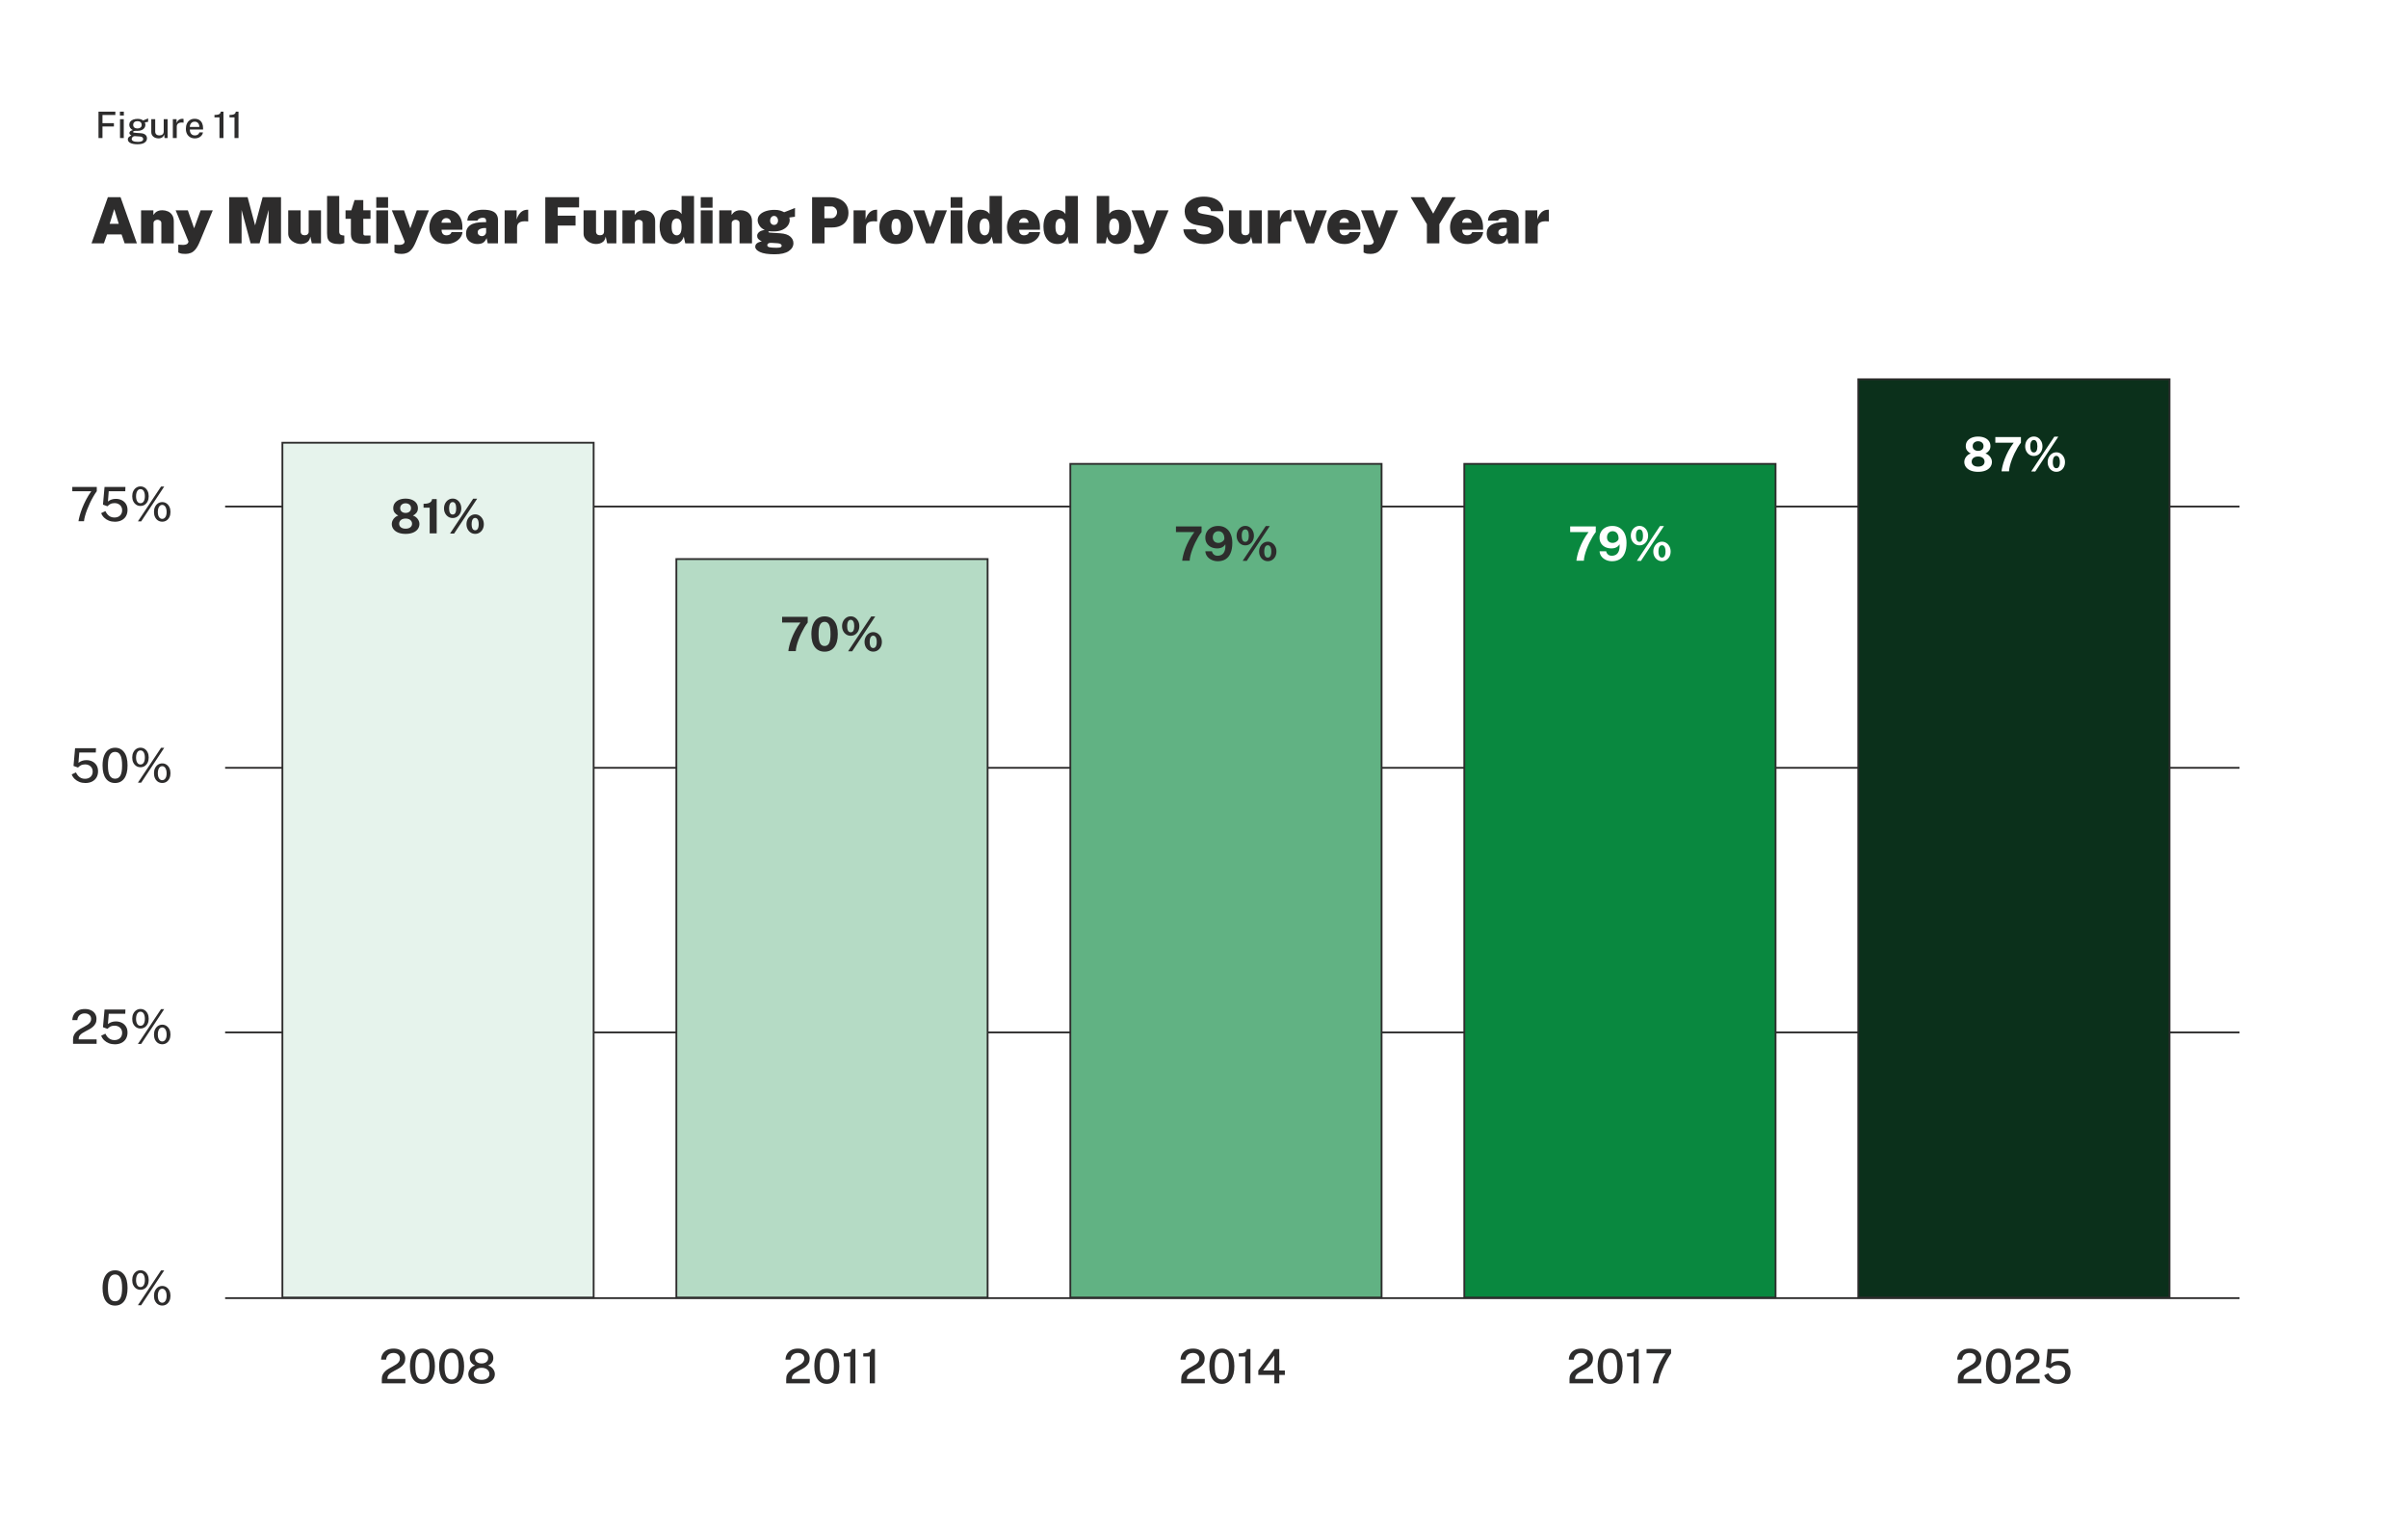<svg width="1320" height="830" viewBox="0 0 1320 830" fill="none" xmlns="http://www.w3.org/2000/svg">
<rect width="1320" height="830" fill="white"/>
<path d="M50.164 133.422L59.124 108.117H66.089L75.049 133.422H68.329L66.649 128.522H58.669L56.954 133.422H50.164ZM60.104 122.712H65.109L62.624 114.627L60.104 122.712ZM77.331 133.422V115.327H84.069V117.83C84.325 117.445 84.652 117.054 85.049 116.657C85.445 116.261 85.959 115.928 86.589 115.66C87.219 115.392 88.006 115.257 88.951 115.257C90.013 115.257 91.022 115.462 91.979 115.87C92.947 116.278 93.734 116.932 94.341 117.83C94.959 118.728 95.269 119.912 95.269 121.382V133.422H88.444V122.31C88.444 121.715 88.222 121.26 87.779 120.945C87.335 120.63 86.857 120.472 86.344 120.472C86.017 120.472 85.679 120.542 85.329 120.682C84.99 120.822 84.704 121.032 84.471 121.312C84.249 121.581 84.139 121.913 84.139 122.31V133.422H77.331ZM101.67 139.197C100.27 139.197 99.261 139.069 98.642 138.812C98.036 138.556 97.732 138.427 97.732 138.427V134.122L99.465 134.227C100.351 134.297 101.046 134.268 101.547 134.14C102.061 134.023 102.434 133.86 102.667 133.65C102.901 133.452 103.052 133.259 103.122 133.072C103.192 132.886 103.233 132.769 103.245 132.722L103.315 132.372L96.297 115.327H102.982L106.412 125.162L109.965 115.327H116.632L109.562 132.372C108.781 134.274 107.981 135.715 107.165 136.695C106.348 137.675 105.485 138.334 104.575 138.672C103.676 139.022 102.708 139.197 101.67 139.197ZM125.624 133.422V108.117H135.739L139.834 123.552L143.964 108.117H154.044V133.422H147.219V115.082L142.284 133.422H137.384L132.432 115.082V133.422H125.624ZM164.834 133.772C164.099 133.772 163.334 133.65 162.541 133.405C161.748 133.148 161.007 132.775 160.319 132.285C159.63 131.795 159.07 131.2 158.639 130.5C158.207 129.788 157.991 128.977 157.991 128.067V115.327H164.816V127.122C164.816 127.647 165.009 128.091 165.394 128.452C165.779 128.802 166.315 128.977 167.004 128.977C167.692 128.977 168.229 128.802 168.614 128.452C169.01 128.091 169.209 127.647 169.209 127.122V115.327H175.964V133.422H170.924L170.119 129.712C169.897 130.914 169.477 131.807 168.859 132.39C168.24 132.962 167.558 133.335 166.811 133.51C166.076 133.685 165.417 133.772 164.834 133.772ZM186.167 133.807C184.498 133.807 183.192 133.632 182.247 133.282C181.313 132.921 180.637 132.454 180.217 131.882C179.797 131.311 179.534 130.681 179.429 129.992C179.336 129.304 179.289 128.627 179.289 127.962V107.417H185.957V127.052C185.957 127.484 186.067 127.892 186.289 128.277C186.511 128.662 187.082 128.919 188.004 129.047L188.739 129.117V133.247C188.331 133.399 187.911 133.527 187.479 133.632C187.047 133.749 186.61 133.807 186.167 133.807ZM203.097 119.947H199.142L199.177 128.137C199.177 128.406 199.223 128.61 199.317 128.75C199.422 128.89 199.556 128.989 199.719 129.047C199.883 129.094 200.063 129.117 200.262 129.117H203.097V133.142C202.852 133.259 202.461 133.382 201.924 133.51C201.388 133.638 200.577 133.702 199.492 133.702C197.59 133.702 196.12 133.469 195.082 133.002C194.055 132.524 193.343 131.888 192.947 131.095C192.55 130.302 192.352 129.421 192.352 128.452V119.947H189.412V115.327H192.597L194.347 109.692H199.142V115.292H203.097V119.947ZM212.736 115.327V133.422H206.261V115.327H212.736ZM212.736 108.117V113.857H206.261V108.117H212.736ZM220.171 139.197C218.771 139.197 217.762 139.069 217.143 138.812C216.537 138.556 216.233 138.427 216.233 138.427V134.122L217.966 134.227C218.852 134.297 219.547 134.268 220.048 134.14C220.562 134.023 220.935 133.86 221.168 133.65C221.402 133.452 221.553 133.259 221.623 133.072C221.693 132.886 221.734 132.769 221.746 132.722L221.816 132.372L214.798 115.327H221.483L224.913 125.162L228.466 115.327H235.133L228.063 132.372C227.282 134.274 226.482 135.715 225.666 136.695C224.849 137.675 223.986 138.334 223.076 138.672C222.177 139.022 221.209 139.197 220.171 139.197ZM242.062 125.932C242.05 126.656 242.161 127.245 242.394 127.7C242.627 128.155 242.942 128.487 243.339 128.697C243.747 128.907 244.197 129.012 244.687 129.012C245.305 129.012 245.859 128.896 246.349 128.662C246.851 128.429 247.242 127.962 247.522 127.262H253.542C253.355 128.604 252.824 129.765 251.949 130.745C251.074 131.713 250.007 132.46 248.747 132.985C247.498 133.51 246.203 133.772 244.862 133.772C242.983 133.772 241.327 133.393 239.892 132.635C238.468 131.865 237.36 130.792 236.567 129.415C235.773 128.038 235.377 126.434 235.377 124.602C235.377 122.876 235.738 121.283 236.462 119.825C237.197 118.367 238.247 117.194 239.612 116.307C240.988 115.421 242.645 114.977 244.582 114.977C246.553 114.977 248.198 115.386 249.517 116.202C250.835 117.019 251.821 118.139 252.474 119.562C253.139 120.974 253.472 122.572 253.472 124.357V125.932H242.062ZM242.027 122.117H247.189C247.189 121.662 247.09 121.242 246.892 120.857C246.693 120.461 246.402 120.146 246.017 119.912C245.632 119.679 245.153 119.562 244.582 119.562C244.115 119.562 243.689 119.679 243.304 119.912C242.919 120.146 242.61 120.461 242.377 120.857C242.143 121.242 242.027 121.662 242.027 122.117ZM261.722 133.772C260.59 133.772 259.546 133.551 258.589 133.107C257.644 132.664 256.886 132.017 256.314 131.165C255.754 130.302 255.474 129.246 255.474 127.997C255.474 126.037 256.25 124.515 257.802 123.43C259.365 122.345 261.792 121.802 265.082 121.802H266.482V121.032C266.482 120.449 266.318 120.023 265.992 119.755C265.677 119.487 265.175 119.364 264.487 119.387C264.02 119.399 263.507 119.51 262.947 119.72C262.387 119.93 261.967 120.344 261.687 120.962H256.174C256.244 119.539 256.67 118.39 257.452 117.515C258.233 116.628 259.266 115.987 260.549 115.59C261.833 115.182 263.25 114.977 264.802 114.977C266.902 114.977 268.547 115.217 269.737 115.695C270.927 116.173 271.767 116.838 272.257 117.69C272.747 118.53 272.992 119.504 272.992 120.612V133.422H267.357L266.762 130.552C266.225 131.777 265.56 132.623 264.767 133.09C263.973 133.545 262.958 133.772 261.722 133.772ZM264.119 129.467C264.446 129.467 264.749 129.409 265.029 129.292C265.321 129.176 265.572 129.018 265.782 128.82C265.992 128.61 266.155 128.377 266.272 128.12C266.4 127.863 266.47 127.589 266.482 127.297V125.022H265.397C265.035 125.022 264.574 125.092 264.014 125.232C263.454 125.361 262.953 125.588 262.509 125.915C262.078 126.242 261.862 126.702 261.862 127.297C261.862 127.974 262.089 128.505 262.544 128.89C263.011 129.275 263.536 129.467 264.119 129.467ZM276.633 133.422V115.327H283.213V120.332C283.493 119.364 283.889 118.477 284.403 117.672C284.928 116.856 285.593 116.202 286.398 115.712C287.203 115.222 288.165 114.977 289.285 114.977C289.367 114.977 289.431 114.977 289.478 114.977C289.524 114.977 289.548 114.977 289.548 114.977V121.417C289.513 121.406 289.478 121.4 289.443 121.4C289.419 121.4 289.379 121.394 289.32 121.382C288.049 121.254 287.022 121.266 286.24 121.417C285.47 121.569 284.881 121.82 284.473 122.17C284.064 122.508 283.79 122.905 283.65 123.36C283.51 123.803 283.44 124.264 283.44 124.742V133.422H276.633ZM298.915 108.117H317.465L317.43 113.682H305.723V118.232H315.505V123.657H305.723V133.422H298.915V108.117ZM326.743 133.772C326.008 133.772 325.244 133.65 324.45 133.405C323.657 133.148 322.916 132.775 322.228 132.285C321.539 131.795 320.979 131.2 320.548 130.5C320.116 129.788 319.9 128.977 319.9 128.067V115.327H326.725V127.122C326.725 127.647 326.918 128.091 327.303 128.452C327.688 128.802 328.224 128.977 328.913 128.977C329.601 128.977 330.138 128.802 330.523 128.452C330.919 128.091 331.118 127.647 331.118 127.122V115.327H337.873V133.422H332.833L332.028 129.712C331.806 130.914 331.386 131.807 330.768 132.39C330.149 132.962 329.467 133.335 328.72 133.51C327.985 133.685 327.326 133.772 326.743 133.772ZM341.198 133.422V115.327H347.936V117.83C348.192 117.445 348.519 117.054 348.916 116.657C349.312 116.261 349.826 115.928 350.456 115.66C351.086 115.392 351.873 115.257 352.818 115.257C353.88 115.257 354.889 115.462 355.846 115.87C356.814 116.278 357.602 116.932 358.208 117.83C358.827 118.728 359.136 119.912 359.136 121.382V133.422H352.311V122.31C352.311 121.715 352.089 121.26 351.646 120.945C351.202 120.63 350.724 120.472 350.211 120.472C349.884 120.472 349.546 120.542 349.196 120.682C348.857 120.822 348.572 121.032 348.338 121.312C348.117 121.581 348.006 121.913 348.006 122.31V133.422H341.198ZM369.353 133.772C366.856 133.772 364.937 132.909 363.596 131.182C362.254 129.444 361.583 127.134 361.583 124.252C361.583 122.351 361.857 120.706 362.406 119.317C362.966 117.929 363.771 116.862 364.821 116.115C365.871 115.357 367.136 114.977 368.618 114.977C369.073 114.977 369.534 115.018 370.001 115.1C370.467 115.182 370.922 115.316 371.366 115.502C371.821 115.677 372.241 115.922 372.626 116.237C373.011 116.541 373.343 116.926 373.623 117.392V107.417H380.448V133.422H375.636L374.831 129.712C374.621 130.342 374.352 130.908 374.026 131.41C373.711 131.912 373.326 132.337 372.871 132.687C372.427 133.037 371.914 133.306 371.331 133.492C370.747 133.679 370.088 133.772 369.353 133.772ZM370.963 129.012C371.756 129.012 372.398 128.668 372.888 127.98C373.378 127.28 373.623 126.037 373.623 124.252C373.623 123.179 373.512 122.316 373.291 121.662C373.069 120.997 372.76 120.519 372.363 120.227C371.966 119.924 371.5 119.772 370.963 119.772C370.193 119.772 369.534 120.099 368.986 120.752C368.437 121.406 368.163 122.572 368.163 124.252C368.163 126.037 368.437 127.28 368.986 127.98C369.534 128.668 370.193 129.012 370.963 129.012ZM390.607 115.327V133.422H384.132V115.327H390.607ZM390.607 108.117V113.857H384.132V108.117H390.607ZM394.279 133.422V115.327H401.017V117.83C401.273 117.445 401.6 117.054 401.997 116.657C402.393 116.261 402.907 115.928 403.537 115.66C404.167 115.392 404.954 115.257 405.899 115.257C406.961 115.257 407.97 115.462 408.927 115.87C409.895 116.278 410.683 116.932 411.289 117.83C411.908 118.728 412.217 119.912 412.217 121.382V133.422H405.392V122.31C405.392 121.715 405.17 121.26 404.727 120.945C404.283 120.63 403.805 120.472 403.292 120.472C402.965 120.472 402.627 120.542 402.277 120.682C401.938 120.822 401.653 121.032 401.419 121.312C401.198 121.581 401.087 121.913 401.087 122.31V133.422H394.279ZM424.604 139.407C421.034 139.407 418.374 138.999 416.624 138.182C414.874 137.377 413.999 136.397 413.999 135.242C413.999 134.659 414.168 134.175 414.507 133.79C414.845 133.417 415.242 133.125 415.697 132.915C416.152 132.705 416.566 132.553 416.939 132.46C417.312 132.367 417.534 132.314 417.604 132.302C417.429 132.209 417.137 132.052 416.729 131.83C416.321 131.608 415.936 131.293 415.574 130.885C415.224 130.465 415.049 129.922 415.049 129.257C415.049 128.534 415.387 127.869 416.064 127.262C416.752 126.656 417.802 126.259 419.214 126.072C417.907 125.489 416.933 124.684 416.292 123.657C415.65 122.631 415.329 121.639 415.329 120.682C415.329 119.469 415.755 118.442 416.607 117.602C417.458 116.762 418.578 116.127 419.967 115.695C421.367 115.263 422.889 115.047 424.534 115.047C425.829 115.047 426.873 115.176 427.667 115.432C428.46 115.689 429.189 115.992 429.854 116.342C430.192 116.214 430.595 116.062 431.062 115.887C431.54 115.701 432.047 115.502 432.584 115.292C433.132 115.082 433.681 114.867 434.229 114.645C434.777 114.423 435.302 114.207 435.804 113.997L435.769 118.827L432.689 119.247C432.759 119.504 432.812 119.778 432.847 120.07C432.882 120.35 432.899 120.542 432.899 120.647C432.899 121.674 432.567 122.666 431.902 123.622C431.237 124.567 430.251 125.349 428.944 125.967C427.637 126.574 426.027 126.877 424.114 126.877C423.834 126.877 423.437 126.872 422.924 126.86C422.411 126.837 422.002 126.807 421.699 126.772C421.524 126.807 421.396 126.848 421.314 126.895C421.244 126.93 421.209 126.994 421.209 127.087C421.209 127.332 421.472 127.478 421.997 127.525C422.522 127.572 423.227 127.624 424.114 127.682C424.429 127.694 424.913 127.717 425.567 127.752C426.232 127.787 426.949 127.834 427.719 127.892C430.227 128.067 432.053 128.668 433.197 129.695C434.352 130.71 434.929 131.917 434.929 133.317C434.929 135.067 434.066 136.52 432.339 137.675C430.612 138.83 428.034 139.407 424.604 139.407ZM425.654 135.837C426.844 135.837 427.614 135.732 427.964 135.522C428.314 135.312 428.489 135.044 428.489 134.717C428.489 134.332 428.291 134.017 427.894 133.772C427.497 133.539 426.949 133.399 426.249 133.352L422.959 133.142C422.329 133.107 421.845 133.16 421.507 133.3C421.168 133.428 420.935 133.597 420.807 133.807C420.678 134.029 420.614 134.239 420.614 134.437C420.614 135.009 421.022 135.382 421.839 135.557C422.656 135.744 423.927 135.837 425.654 135.837ZM424.324 123.307C424.977 123.307 425.502 123.08 425.899 122.625C426.296 122.17 426.494 121.604 426.494 120.927C426.494 120.239 426.296 119.644 425.899 119.142C425.502 118.629 424.977 118.372 424.324 118.372C423.682 118.372 423.157 118.629 422.749 119.142C422.352 119.644 422.154 120.239 422.154 120.927C422.154 121.604 422.352 122.17 422.749 122.625C423.157 123.08 423.682 123.307 424.324 123.307ZM445.17 133.422V108.117H455.18C457.047 108.117 458.727 108.45 460.22 109.115C461.725 109.78 462.915 110.754 463.79 112.037C464.665 113.309 465.103 114.861 465.103 116.692C465.103 118.361 464.735 119.796 464 120.997C463.265 122.187 462.221 123.103 460.868 123.745C459.514 124.387 457.91 124.707 456.055 124.707H451.978V133.422H445.17ZM451.908 119.632H455.845C456.708 119.632 457.426 119.288 457.998 118.6C458.569 117.912 458.855 117.159 458.855 116.342C458.855 115.467 458.54 114.721 457.91 114.102C457.292 113.472 456.603 113.157 455.845 113.157H451.908V119.632ZM467.902 133.422V115.327H474.482V120.332C474.762 119.364 475.159 118.477 475.672 117.672C476.197 116.856 476.862 116.202 477.667 115.712C478.472 115.222 479.435 114.977 480.555 114.977C480.637 114.977 480.701 114.977 480.747 114.977C480.794 114.977 480.817 114.977 480.817 114.977V121.417C480.782 121.406 480.747 121.4 480.712 121.4C480.689 121.4 480.648 121.394 480.59 121.382C479.318 121.254 478.292 121.266 477.51 121.417C476.74 121.569 476.151 121.82 475.742 122.17C475.334 122.508 475.06 122.905 474.92 123.36C474.78 123.803 474.71 124.264 474.71 124.742V133.422H467.902ZM491.236 133.772C489.37 133.772 487.748 133.376 486.371 132.582C485.006 131.789 483.945 130.698 483.186 129.31C482.44 127.91 482.066 126.306 482.066 124.497C482.066 122.596 482.457 120.933 483.239 119.51C484.032 118.075 485.117 116.961 486.494 116.167C487.882 115.374 489.475 114.977 491.271 114.977C493.161 114.977 494.789 115.392 496.154 116.22C497.531 117.037 498.586 118.162 499.321 119.597C500.068 121.032 500.441 122.666 500.441 124.497C500.441 126.294 500.062 127.892 499.304 129.292C498.557 130.681 497.496 131.777 496.119 132.582C494.742 133.376 493.115 133.772 491.236 133.772ZM491.271 128.837C491.995 128.837 492.537 128.592 492.899 128.102C493.272 127.601 493.517 126.994 493.634 126.282C493.762 125.571 493.826 124.894 493.826 124.252C493.826 123.599 493.762 122.934 493.634 122.257C493.517 121.569 493.272 120.997 492.899 120.542C492.537 120.076 491.995 119.842 491.271 119.842C490.536 119.842 489.982 120.076 489.609 120.542C489.247 120.997 489.002 121.569 488.874 122.257C488.746 122.934 488.681 123.599 488.681 124.252C488.681 124.894 488.746 125.571 488.874 126.282C489.002 126.994 489.247 127.601 489.609 128.102C489.982 128.592 490.536 128.837 491.271 128.837ZM519.071 115.327L512.019 133.422H507.644L500.609 115.327H506.664L509.849 124.567L512.894 115.327H519.071ZM527.599 115.327V133.422H521.124V115.327H527.599ZM527.599 108.117V113.857H521.124V108.117H527.599ZM538.166 133.772C535.67 133.772 533.751 132.909 532.409 131.182C531.067 129.444 530.396 127.134 530.396 124.252C530.396 122.351 530.671 120.706 531.219 119.317C531.779 117.929 532.584 116.862 533.634 116.115C534.684 115.357 535.95 114.977 537.431 114.977C537.886 114.977 538.347 115.018 538.814 115.1C539.281 115.182 539.736 115.316 540.179 115.502C540.634 115.677 541.054 115.922 541.439 116.237C541.824 116.541 542.156 116.926 542.436 117.392V107.417H549.261V133.422H544.449L543.644 129.712C543.434 130.342 543.166 130.908 542.839 131.41C542.524 131.912 542.139 132.337 541.684 132.687C541.241 133.037 540.727 133.306 540.144 133.492C539.561 133.679 538.901 133.772 538.166 133.772ZM539.776 129.012C540.57 129.012 541.211 128.668 541.701 127.98C542.191 127.28 542.436 126.037 542.436 124.252C542.436 123.179 542.326 122.316 542.104 121.662C541.882 120.997 541.573 120.519 541.176 120.227C540.78 119.924 540.313 119.772 539.776 119.772C539.006 119.772 538.347 120.099 537.799 120.752C537.251 121.406 536.976 122.572 536.976 124.252C536.976 126.037 537.251 127.28 537.799 127.98C538.347 128.668 539.006 129.012 539.776 129.012ZM558.668 125.932C558.656 126.656 558.767 127.245 559.001 127.7C559.234 128.155 559.549 128.487 559.946 128.697C560.354 128.907 560.803 129.012 561.293 129.012C561.911 129.012 562.466 128.896 562.956 128.662C563.457 128.429 563.848 127.962 564.128 127.262H570.148C569.961 128.604 569.431 129.765 568.556 130.745C567.681 131.713 566.613 132.46 565.353 132.985C564.105 133.51 562.81 133.772 561.468 133.772C559.59 133.772 557.933 133.393 556.498 132.635C555.075 131.865 553.966 130.792 553.173 129.415C552.38 128.038 551.983 126.434 551.983 124.602C551.983 122.876 552.345 121.283 553.068 119.825C553.803 118.367 554.853 117.194 556.218 116.307C557.595 115.421 559.251 114.977 561.188 114.977C563.16 114.977 564.805 115.386 566.123 116.202C567.441 117.019 568.427 118.139 569.081 119.562C569.746 120.974 570.078 122.572 570.078 124.357V125.932H558.668ZM558.633 122.117H563.796C563.796 121.662 563.696 121.242 563.498 120.857C563.3 120.461 563.008 120.146 562.623 119.912C562.238 119.679 561.76 119.562 561.188 119.562C560.721 119.562 560.296 119.679 559.911 119.912C559.526 120.146 559.216 120.461 558.983 120.857C558.75 121.242 558.633 121.662 558.633 122.117ZM579.763 133.772C577.266 133.772 575.347 132.909 574.006 131.182C572.664 129.444 571.993 127.134 571.993 124.252C571.993 122.351 572.267 120.706 572.816 119.317C573.376 117.929 574.181 116.862 575.231 116.115C576.281 115.357 577.546 114.977 579.028 114.977C579.483 114.977 579.944 115.018 580.411 115.1C580.877 115.182 581.332 115.316 581.776 115.502C582.231 115.677 582.651 115.922 583.036 116.237C583.421 116.541 583.753 116.926 584.033 117.392V107.417H590.858V133.422H586.046L585.241 129.712C585.031 130.342 584.762 130.908 584.436 131.41C584.121 131.912 583.736 132.337 583.281 132.687C582.837 133.037 582.324 133.306 581.741 133.492C581.157 133.679 580.498 133.772 579.763 133.772ZM581.373 129.012C582.166 129.012 582.808 128.668 583.298 127.98C583.788 127.28 584.033 126.037 584.033 124.252C584.033 123.179 583.922 122.316 583.701 121.662C583.479 120.997 583.17 120.519 582.773 120.227C582.376 119.924 581.91 119.772 581.373 119.772C580.603 119.772 579.944 120.099 579.396 120.752C578.847 121.406 578.573 122.572 578.573 124.252C578.573 126.037 578.847 127.28 579.396 127.98C579.944 128.668 580.603 129.012 581.373 129.012ZM612.298 133.772C611.563 133.772 610.904 133.679 610.321 133.492C609.737 133.306 609.218 133.037 608.763 132.687C608.32 132.337 607.935 131.912 607.608 131.41C607.293 130.908 607.031 130.342 606.821 129.712L606.016 133.422H601.203V107.417H608.028V117.392C608.308 116.926 608.641 116.541 609.026 116.237C609.411 115.922 609.825 115.677 610.268 115.502C610.723 115.316 611.184 115.182 611.651 115.1C612.117 115.018 612.578 114.977 613.033 114.977C615.261 114.977 616.988 115.812 618.213 117.48C619.45 119.137 620.068 121.394 620.068 124.252C620.068 126.177 619.765 127.852 619.158 129.275C618.563 130.698 617.688 131.807 616.533 132.6C615.378 133.382 613.966 133.772 612.298 133.772ZM610.688 129.012C611.458 129.012 612.117 128.668 612.666 127.98C613.214 127.28 613.488 126.037 613.488 124.252C613.488 122.572 613.214 121.406 612.666 120.752C612.117 120.099 611.458 119.772 610.688 119.772C610.163 119.772 609.696 119.924 609.288 120.227C608.891 120.519 608.582 120.997 608.361 121.662C608.139 122.316 608.028 123.179 608.028 124.252C608.028 126.037 608.273 127.28 608.763 127.98C609.253 128.668 609.895 129.012 610.688 129.012ZM625.61 139.197C624.21 139.197 623.201 139.069 622.583 138.812C621.976 138.556 621.673 138.427 621.673 138.427V134.122L623.405 134.227C624.292 134.297 624.986 134.268 625.488 134.14C626.001 134.023 626.374 133.86 626.608 133.65C626.841 133.452 626.993 133.259 627.063 133.072C627.133 132.886 627.173 132.769 627.185 132.722L627.255 132.372L620.238 115.327H626.923L630.353 125.162L633.905 115.327H640.573L633.503 132.372C632.721 134.274 631.922 135.715 631.105 136.695C630.288 137.675 629.425 138.334 628.515 138.672C627.617 139.022 626.648 139.197 625.61 139.197ZM659.907 133.772C658.6 133.772 657.305 133.609 656.022 133.282C654.75 132.956 653.578 132.46 652.505 131.795C651.443 131.13 650.568 130.296 649.88 129.292C649.191 128.277 648.795 127.087 648.69 125.722H655.62C655.748 126.317 655.999 126.825 656.372 127.245C656.745 127.665 657.23 127.992 657.825 128.225C658.42 128.447 659.102 128.557 659.872 128.557C660.572 128.557 661.231 128.487 661.85 128.347C662.48 128.207 662.987 127.974 663.372 127.647C663.769 127.309 663.967 126.842 663.967 126.247C663.967 125.734 663.763 125.337 663.355 125.057C662.958 124.777 662.439 124.562 661.797 124.41C661.167 124.258 660.502 124.124 659.802 124.007L655.935 123.342C653.998 123.027 652.435 122.246 651.245 120.997C650.066 119.737 649.454 118.034 649.407 115.887C649.384 114.184 649.839 112.732 650.772 111.53C651.717 110.317 652.977 109.395 654.552 108.765C656.139 108.123 657.889 107.802 659.802 107.802C662.112 107.802 664.066 108.141 665.665 108.817C667.263 109.494 668.476 110.433 669.305 111.635C670.145 112.837 670.582 114.219 670.617 115.782H663.862C663.792 115.129 663.594 114.604 663.267 114.207C662.94 113.799 662.497 113.507 661.937 113.332C661.389 113.146 660.724 113.052 659.942 113.052C659.289 113.052 658.74 113.117 658.297 113.245C657.865 113.362 657.521 113.519 657.265 113.717C657.008 113.904 656.821 114.114 656.705 114.347C656.6 114.581 656.547 114.814 656.547 115.047C656.547 115.619 656.728 116.08 657.09 116.43C657.451 116.78 658.175 117.054 659.26 117.252L663.145 117.917C664.953 118.232 666.37 118.722 667.397 119.387C668.424 120.041 669.176 120.782 669.655 121.61C670.145 122.438 670.454 123.261 670.582 124.077C670.71 124.894 670.775 125.617 670.775 126.247C670.775 127.682 670.296 128.972 669.34 130.115C668.395 131.247 667.105 132.139 665.472 132.792C663.839 133.446 661.984 133.772 659.907 133.772ZM680.537 133.772C679.802 133.772 679.037 133.65 678.244 133.405C677.451 133.148 676.71 132.775 676.022 132.285C675.333 131.795 674.773 131.2 674.342 130.5C673.91 129.788 673.694 128.977 673.694 128.067V115.327H680.519V127.122C680.519 127.647 680.712 128.091 681.097 128.452C681.482 128.802 682.018 128.977 682.707 128.977C683.395 128.977 683.932 128.802 684.317 128.452C684.713 128.091 684.912 127.647 684.912 127.122V115.327H691.667V133.422H686.627L685.822 129.712C685.6 130.914 685.18 131.807 684.562 132.39C683.943 132.962 683.261 133.335 682.514 133.51C681.779 133.685 681.12 133.772 680.537 133.772ZM694.992 133.422V115.327H701.572V120.332C701.852 119.364 702.249 118.477 702.762 117.672C703.287 116.856 703.952 116.202 704.757 115.712C705.562 115.222 706.525 114.977 707.645 114.977C707.726 114.977 707.791 114.977 707.837 114.977C707.884 114.977 707.907 114.977 707.907 114.977V121.417C707.872 121.406 707.837 121.4 707.802 121.4C707.779 121.4 707.738 121.394 707.68 121.382C706.408 121.254 705.381 121.266 704.6 121.417C703.83 121.569 703.241 121.82 702.832 122.17C702.424 122.508 702.15 122.905 702.01 123.36C701.87 123.803 701.8 124.264 701.8 124.742V133.422H694.992ZM727.396 115.327L720.344 133.422H715.969L708.934 115.327H714.989L718.174 124.567L721.219 115.327H727.396ZM734.317 125.932C734.306 126.656 734.417 127.245 734.65 127.7C734.883 128.155 735.198 128.487 735.595 128.697C736.003 128.907 736.452 129.012 736.942 129.012C737.561 129.012 738.115 128.896 738.605 128.662C739.107 128.429 739.497 127.962 739.777 127.262H745.797C745.611 128.604 745.08 129.765 744.205 130.745C743.33 131.713 742.262 132.46 741.002 132.985C739.754 133.51 738.459 133.772 737.117 133.772C735.239 133.772 733.582 133.393 732.147 132.635C730.724 131.865 729.616 130.792 728.822 129.415C728.029 128.038 727.632 126.434 727.632 124.602C727.632 122.876 727.994 121.283 728.717 119.825C729.452 118.367 730.502 117.194 731.867 116.307C733.244 115.421 734.901 114.977 736.837 114.977C738.809 114.977 740.454 115.386 741.772 116.202C743.091 117.019 744.077 118.139 744.73 119.562C745.395 120.974 745.727 122.572 745.727 124.357V125.932H734.317ZM734.282 122.117H739.445C739.445 121.662 739.346 121.242 739.147 120.857C738.949 120.461 738.657 120.146 738.272 119.912C737.887 119.679 737.409 119.562 736.837 119.562C736.371 119.562 735.945 119.679 735.56 119.912C735.175 120.146 734.866 120.461 734.632 120.857C734.399 121.242 734.282 121.662 734.282 122.117ZM751.426 139.197C750.026 139.197 749.016 139.069 748.398 138.812C747.791 138.556 747.488 138.427 747.488 138.427V134.122L749.221 134.227C750.107 134.297 750.801 134.268 751.303 134.14C751.816 134.023 752.19 133.86 752.423 133.65C752.656 133.452 752.808 133.259 752.878 133.072C752.948 132.886 752.989 132.769 753.001 132.722L753.071 132.372L746.053 115.327H752.738L756.168 125.162L759.721 115.327H766.388L759.318 132.372C758.536 134.274 757.737 135.715 756.921 136.695C756.104 137.675 755.241 138.334 754.331 138.672C753.432 139.022 752.464 139.197 751.426 139.197ZM798.025 108.117L789.013 122.887V133.422H782.188V122.887L773.28 108.117H780.63L785.635 117.112L790.588 108.117H798.025ZM801.549 125.932C801.537 126.656 801.648 127.245 801.881 127.7C802.115 128.155 802.43 128.487 802.826 128.697C803.235 128.907 803.684 129.012 804.174 129.012C804.792 129.012 805.346 128.896 805.836 128.662C806.338 128.429 806.729 127.962 807.009 127.262H813.029C812.842 128.604 812.311 129.765 811.436 130.745C810.561 131.713 809.494 132.46 808.234 132.985C806.986 133.51 805.691 133.772 804.349 133.772C802.471 133.772 800.814 133.393 799.379 132.635C797.956 131.865 796.847 130.792 796.054 129.415C795.261 128.038 794.864 126.434 794.864 124.602C794.864 122.876 795.226 121.283 795.949 119.825C796.684 118.367 797.734 117.194 799.099 116.307C800.476 115.421 802.132 114.977 804.069 114.977C806.041 114.977 807.686 115.386 809.004 116.202C810.322 117.019 811.308 118.139 811.961 119.562C812.626 120.974 812.959 122.572 812.959 124.357V125.932H801.549ZM801.514 122.117H806.676C806.676 121.662 806.577 121.242 806.379 120.857C806.181 120.461 805.889 120.146 805.504 119.912C805.119 119.679 804.641 119.562 804.069 119.562C803.602 119.562 803.176 119.679 802.791 119.912C802.406 120.146 802.097 120.461 801.864 120.857C801.631 121.242 801.514 121.662 801.514 122.117ZM821.209 133.772C820.077 133.772 819.033 133.551 818.077 133.107C817.132 132.664 816.373 132.017 815.802 131.165C815.242 130.302 814.962 129.246 814.962 127.997C814.962 126.037 815.737 124.515 817.289 123.43C818.852 122.345 821.279 121.802 824.569 121.802H825.969V121.032C825.969 120.449 825.806 120.023 825.479 119.755C825.164 119.487 824.662 119.364 823.974 119.387C823.507 119.399 822.994 119.51 822.434 119.72C821.874 119.93 821.454 120.344 821.174 120.962H815.662C815.732 119.539 816.157 118.39 816.939 117.515C817.721 116.628 818.753 115.987 820.037 115.59C821.32 115.182 822.737 114.977 824.289 114.977C826.389 114.977 828.034 115.217 829.224 115.695C830.414 116.173 831.254 116.838 831.744 117.69C832.234 118.53 832.479 119.504 832.479 120.612V133.422H826.844L826.249 130.552C825.712 131.777 825.047 132.623 824.254 133.09C823.461 133.545 822.446 133.772 821.209 133.772ZM823.607 129.467C823.933 129.467 824.237 129.409 824.517 129.292C824.808 129.176 825.059 129.018 825.269 128.82C825.479 128.61 825.642 128.377 825.759 128.12C825.887 127.863 825.957 127.589 825.969 127.297V125.022H824.884C824.522 125.022 824.062 125.092 823.502 125.232C822.942 125.361 822.44 125.588 821.997 125.915C821.565 126.242 821.349 126.702 821.349 127.297C821.349 127.974 821.577 128.505 822.032 128.89C822.498 129.275 823.023 129.467 823.607 129.467ZM836.12 133.422V115.327H842.7V120.332C842.98 119.364 843.377 118.477 843.89 117.672C844.415 116.856 845.08 116.202 845.885 115.712C846.69 115.222 847.653 114.977 848.773 114.977C848.854 114.977 848.918 114.977 848.965 114.977C849.012 114.977 849.035 114.977 849.035 114.977V121.417C849 121.406 848.965 121.4 848.93 121.4C848.907 121.4 848.866 121.394 848.808 121.382C847.536 121.254 846.509 121.266 845.728 121.417C844.958 121.569 844.368 121.82 843.96 122.17C843.552 122.508 843.278 122.905 843.138 123.36C842.998 123.803 842.928 124.264 842.928 124.742V133.422H836.12Z" fill="#2D2C2C"/>
<path d="M53.994 61.206H63.234L63.224 63.046H56.174V67.516H62.444V69.336H56.174V75.666H53.994V61.206ZM67.847 65.326V75.666H65.787V65.326H67.847ZM67.887 61.216V63.326H65.737V61.216H67.887ZM75.36 79.086C73.68 79.086 72.38 78.849 71.46 78.376C70.54 77.909 70.08 77.256 70.08 76.416C70.08 76.049 70.166 75.739 70.34 75.486C70.52 75.226 70.73 75.013 70.97 74.846C71.216 74.679 71.443 74.549 71.65 74.456C71.856 74.356 71.99 74.286 72.05 74.246C71.936 74.179 71.79 74.096 71.61 73.996C71.436 73.889 71.28 73.749 71.14 73.576C71 73.396 70.93 73.163 70.93 72.876C70.93 72.543 71.086 72.236 71.4 71.956C71.72 71.669 72.196 71.459 72.83 71.326C72.203 71.019 71.716 70.606 71.37 70.086C71.03 69.566 70.86 69.013 70.86 68.426C70.86 67.753 71.05 67.173 71.43 66.686C71.81 66.193 72.343 65.816 73.03 65.556C73.723 65.296 74.536 65.166 75.47 65.166C76.15 65.166 76.72 65.243 77.18 65.396C77.64 65.549 78.063 65.763 78.45 66.036C78.576 65.989 78.756 65.919 78.99 65.826C79.223 65.726 79.48 65.619 79.76 65.506C80.046 65.393 80.316 65.283 80.57 65.176C80.83 65.069 81.04 64.983 81.2 64.916L81.19 66.776L79.39 67.106C79.483 67.306 79.556 67.526 79.61 67.766C79.67 68.006 79.7 68.226 79.7 68.426C79.7 69.026 79.536 69.579 79.21 70.086C78.883 70.586 78.393 70.986 77.74 71.286C77.086 71.586 76.27 71.736 75.29 71.736C75.196 71.736 75.076 71.736 74.93 71.736C74.783 71.729 74.66 71.719 74.56 71.706C73.94 71.726 73.513 71.799 73.28 71.926C73.046 72.046 72.93 72.179 72.93 72.326C72.93 72.513 73.08 72.639 73.38 72.706C73.68 72.773 74.173 72.829 74.86 72.876C75.106 72.896 75.42 72.916 75.8 72.936C76.186 72.956 76.613 72.983 77.08 73.016C78.213 73.083 79.076 73.366 79.67 73.866C80.27 74.366 80.57 75.029 80.57 75.856C80.57 76.803 80.14 77.576 79.28 78.176C78.42 78.783 77.113 79.086 75.36 79.086ZM75.73 77.776C76.643 77.776 77.33 77.643 77.79 77.376C78.256 77.116 78.49 76.726 78.49 76.206C78.49 75.819 78.34 75.503 78.04 75.256C77.74 75.009 77.293 74.866 76.7 74.826L73.94 74.646C73.666 74.633 73.393 74.693 73.12 74.826C72.853 74.959 72.63 75.146 72.45 75.386C72.276 75.619 72.19 75.879 72.19 76.166C72.19 76.686 72.476 77.083 73.05 77.356C73.63 77.636 74.523 77.776 75.73 77.776ZM75.35 70.426C76.043 70.426 76.6 70.259 77.02 69.926C77.446 69.586 77.66 69.099 77.66 68.466C77.66 67.813 77.446 67.309 77.02 66.956C76.6 66.596 76.043 66.416 75.35 66.416C74.65 66.416 74.083 66.596 73.65 66.956C73.223 67.316 73.01 67.819 73.01 68.466C73.01 69.079 73.213 69.559 73.62 69.906C74.033 70.253 74.61 70.426 75.35 70.426ZM86.887 75.866C86.367 75.859 85.87 75.783 85.397 75.636C84.923 75.489 84.5 75.269 84.127 74.976C83.76 74.683 83.467 74.319 83.247 73.886C83.033 73.453 82.927 72.949 82.927 72.376V65.326H85.077V72.146C85.077 72.766 85.27 73.269 85.657 73.656C86.043 74.043 86.627 74.236 87.407 74.236C88.113 74.236 88.68 74.053 89.107 73.686C89.533 73.313 89.747 72.769 89.747 72.056V65.326H91.877V75.666H90.217L89.977 73.666C89.857 74.206 89.64 74.639 89.327 74.966C89.02 75.286 88.653 75.519 88.227 75.666C87.807 75.806 87.36 75.873 86.887 75.866ZM94.747 75.666V65.326H96.797V67.446C96.97 66.939 97.21 66.516 97.517 66.176C97.83 65.829 98.194 65.569 98.607 65.396C99.02 65.216 99.457 65.126 99.917 65.126C100.057 65.126 100.19 65.136 100.317 65.156C100.444 65.169 100.544 65.196 100.617 65.236V67.296C100.53 67.256 100.417 67.229 100.277 67.216C100.144 67.203 100.027 67.193 99.927 67.186C99.474 67.153 99.06 67.176 98.687 67.256C98.314 67.336 97.99 67.469 97.717 67.656C97.45 67.843 97.243 68.086 97.097 68.386C96.957 68.686 96.887 69.039 96.887 69.446V75.666H94.747ZM104.043 70.996C104.043 71.616 104.143 72.173 104.343 72.666C104.549 73.153 104.859 73.539 105.273 73.826C105.686 74.106 106.199 74.246 106.813 74.246C107.426 74.246 107.956 74.106 108.403 73.826C108.856 73.546 109.153 73.129 109.293 72.576H111.273C111.153 73.283 110.869 73.883 110.423 74.376C109.983 74.869 109.449 75.243 108.823 75.496C108.196 75.743 107.539 75.866 106.853 75.866C105.873 75.866 105.009 75.656 104.263 75.236C103.516 74.809 102.933 74.203 102.513 73.416C102.099 72.629 101.893 71.693 101.893 70.606C101.893 69.533 102.083 68.586 102.463 67.766C102.843 66.939 103.393 66.293 104.113 65.826C104.833 65.359 105.699 65.126 106.713 65.126C107.713 65.126 108.553 65.339 109.233 65.766C109.919 66.193 110.439 66.793 110.793 67.566C111.146 68.333 111.323 69.239 111.323 70.286V70.996H104.043ZM104.043 69.606H109.283C109.283 69.066 109.189 68.576 109.003 68.136C108.816 67.689 108.529 67.339 108.143 67.086C107.763 66.826 107.283 66.696 106.703 66.696C106.109 66.696 105.616 66.839 105.223 67.126C104.829 67.413 104.533 67.779 104.333 68.226C104.139 68.673 104.043 69.133 104.043 69.606ZM120.306 75.666V64.346H117.566V63.016C118.42 63.016 119.09 62.949 119.576 62.816C120.07 62.676 120.423 62.473 120.636 62.206C120.856 61.933 120.98 61.599 121.006 61.206H122.496V75.666H120.306ZM128.548 75.666V64.346H125.808V63.016C126.662 63.016 127.332 62.949 127.818 62.816C128.312 62.676 128.665 62.473 128.878 62.206C129.098 61.933 129.222 61.599 129.248 61.206H130.738V75.666H128.548Z" fill="#2D2C2C"/>
<path d="M209.301 758.387V756.814V755.982C209.301 755.029 209.479 754.201 209.834 753.499C210.198 752.797 210.675 752.186 211.264 751.666C211.854 751.138 212.499 750.67 213.201 750.262C213.912 749.855 214.618 749.465 215.32 749.092C216.022 748.72 216.668 748.334 217.257 747.935C217.847 747.528 218.319 747.073 218.674 746.57C219.038 746.059 219.22 745.461 219.22 744.776C219.22 743.875 218.904 743.143 218.271 742.579C217.639 742.016 216.781 741.734 215.697 741.734C214.545 741.734 213.609 742.059 212.889 742.709C212.17 743.359 211.754 744.256 211.641 745.4H208.911C208.937 744.282 209.21 743.264 209.73 742.345C210.25 741.427 211.017 740.694 212.031 740.148C213.045 739.602 214.302 739.329 215.801 739.329C217.101 739.329 218.224 739.559 219.168 740.018C220.122 740.469 220.858 741.102 221.378 741.916C221.898 742.731 222.158 743.68 222.158 744.763C222.158 745.725 221.981 746.553 221.625 747.246C221.27 747.94 220.802 748.538 220.221 749.04C219.649 749.543 219.017 749.989 218.323 750.379C217.63 750.761 216.937 751.129 216.243 751.484C215.55 751.831 214.913 752.199 214.332 752.589C213.752 752.971 213.284 753.404 212.928 753.889C212.573 754.375 212.395 754.96 212.395 755.644V755.969H222.223V758.387H209.301ZM231.582 739.329C233.671 739.329 235.33 740.153 236.561 741.799C237.8 743.437 238.42 745.847 238.42 749.027C238.42 752.191 237.805 754.591 236.574 756.229C235.352 757.859 233.684 758.673 231.569 758.673C229.446 758.673 227.773 757.863 226.551 756.242C225.329 754.613 224.718 752.217 224.718 749.053C224.718 746.93 225 745.149 225.563 743.71C226.126 742.263 226.919 741.171 227.942 740.434C228.973 739.698 230.187 739.329 231.582 739.329ZM231.582 756.307C232.865 756.307 233.827 755.744 234.468 754.617C235.109 753.482 235.43 751.623 235.43 749.04C235.43 746.406 235.105 744.512 234.455 743.359C233.805 742.198 232.843 741.617 231.569 741.617C230.304 741.617 229.337 742.202 228.67 743.372C228.003 744.534 227.669 746.423 227.669 749.04C227.669 751.614 227.998 753.469 228.657 754.604C229.324 755.74 230.299 756.307 231.582 756.307ZM247.578 739.329C249.667 739.329 251.326 740.153 252.557 741.799C253.796 743.437 254.416 745.847 254.416 749.027C254.416 752.191 253.801 754.591 252.57 756.229C251.348 757.859 249.68 758.673 247.565 758.673C245.442 758.673 243.769 757.863 242.547 756.242C241.325 754.613 240.714 752.217 240.714 749.053C240.714 746.93 240.996 745.149 241.559 743.71C242.122 742.263 242.915 741.171 243.938 740.434C244.969 739.698 246.183 739.329 247.578 739.329ZM247.578 756.307C248.861 756.307 249.823 755.744 250.464 754.617C251.105 753.482 251.426 751.623 251.426 749.04C251.426 746.406 251.101 744.512 250.451 743.359C249.801 742.198 248.839 741.617 247.565 741.617C246.3 741.617 245.333 742.202 244.666 743.372C243.999 744.534 243.665 746.423 243.665 749.04C243.665 751.614 243.994 753.469 244.653 754.604C245.32 755.74 246.295 756.307 247.578 756.307ZM263.977 739.329C265.208 739.329 266.308 739.533 267.279 739.94C268.25 740.339 269.017 740.924 269.58 741.695C270.143 742.458 270.425 743.394 270.425 744.503C270.425 745.509 270.152 746.358 269.606 747.051C269.069 747.736 268.375 748.26 267.526 748.624C268.15 748.746 268.744 749.036 269.307 749.495C269.879 749.955 270.347 750.518 270.711 751.185C271.084 751.844 271.27 752.537 271.27 753.265C271.27 754.357 270.967 755.311 270.36 756.125C269.762 756.931 268.917 757.56 267.825 758.01C266.733 758.452 265.45 758.673 263.977 758.673C262.521 758.673 261.247 758.452 260.155 758.01C259.063 757.56 258.214 756.931 257.607 756.125C257.009 755.311 256.71 754.357 256.71 753.265C256.71 752.537 256.892 751.844 257.256 751.185C257.62 750.518 258.088 749.955 258.66 749.495C259.232 749.036 259.826 748.746 260.441 748.624C259.609 748.26 258.916 747.736 258.361 747.051C257.806 746.358 257.529 745.509 257.529 744.503C257.529 743.394 257.811 742.458 258.374 741.695C258.946 740.924 259.717 740.339 260.688 739.94C261.667 739.533 262.764 739.329 263.977 739.329ZM263.977 747.48C265.052 747.48 265.923 747.212 266.59 746.674C267.266 746.137 267.604 745.392 267.604 744.438C267.604 743.476 267.266 742.718 266.59 742.163C265.914 741.609 265.043 741.331 263.977 741.331C262.92 741.331 262.053 741.613 261.377 742.176C260.701 742.731 260.363 743.485 260.363 744.438C260.363 745.392 260.701 746.137 261.377 746.674C262.053 747.212 262.92 747.48 263.977 747.48ZM263.977 756.476C265.294 756.476 266.339 756.182 267.11 755.592C267.89 754.994 268.28 754.206 268.28 753.226C268.28 752.576 268.102 752 267.747 751.497C267.4 750.986 266.906 750.587 266.265 750.301C265.624 750.007 264.861 749.859 263.977 749.859C263.11 749.859 262.356 750.007 261.715 750.301C261.074 750.587 260.575 750.986 260.22 751.497C259.873 752 259.7 752.576 259.7 753.226C259.7 754.206 260.086 754.994 260.857 755.592C261.637 756.182 262.677 756.476 263.977 756.476Z" fill="#2D2C2C"/>
<path d="M430.977 758.387V756.814V755.982C430.977 755.029 431.155 754.201 431.51 753.499C431.874 752.797 432.351 752.186 432.94 751.666C433.53 751.138 434.175 750.67 434.877 750.262C435.588 749.855 436.294 749.465 436.996 749.092C437.698 748.72 438.344 748.334 438.933 747.935C439.523 747.528 439.995 747.073 440.35 746.57C440.714 746.059 440.896 745.461 440.896 744.776C440.896 743.875 440.58 743.143 439.947 742.579C439.315 742.016 438.457 741.734 437.373 741.734C436.221 741.734 435.285 742.059 434.565 742.709C433.846 743.359 433.43 744.256 433.317 745.4H430.587C430.613 744.282 430.886 743.264 431.406 742.345C431.926 741.427 432.693 740.694 433.707 740.148C434.721 739.602 435.978 739.329 437.477 739.329C438.777 739.329 439.9 739.559 440.844 740.018C441.798 740.469 442.534 741.102 443.054 741.916C443.574 742.731 443.834 743.68 443.834 744.763C443.834 745.725 443.657 746.553 443.301 747.246C442.946 747.94 442.478 748.538 441.897 749.04C441.325 749.543 440.693 749.989 439.999 750.379C439.306 750.761 438.613 751.129 437.919 751.484C437.226 751.831 436.589 752.199 436.008 752.589C435.428 752.971 434.96 753.404 434.604 753.889C434.249 754.375 434.071 754.96 434.071 755.644V755.969H443.899V758.387H430.977ZM453.258 739.329C455.346 739.329 457.006 740.153 458.237 741.799C459.476 743.437 460.096 745.847 460.096 749.027C460.096 752.191 459.48 754.591 458.25 756.229C457.028 757.859 455.359 758.673 453.245 758.673C451.121 758.673 449.449 757.863 448.227 756.242C447.005 754.613 446.394 752.217 446.394 749.053C446.394 746.93 446.675 745.149 447.239 743.71C447.802 742.263 448.595 741.171 449.618 740.434C450.649 739.698 451.862 739.329 453.258 739.329ZM453.258 756.307C454.54 756.307 455.502 755.744 456.144 754.617C456.785 753.482 457.106 751.623 457.106 749.04C457.106 746.406 456.781 744.512 456.131 743.359C455.481 742.198 454.519 741.617 453.245 741.617C451.979 741.617 451.013 742.202 450.346 743.372C449.678 744.534 449.345 746.423 449.345 749.04C449.345 751.614 449.674 753.469 450.333 754.604C451 755.74 451.975 756.307 453.258 756.307ZM466.065 758.387V743.671H462.503V741.942C463.613 741.942 464.484 741.856 465.116 741.682C465.758 741.5 466.217 741.236 466.494 740.889C466.78 740.534 466.941 740.101 466.975 739.589H468.912V758.387H466.065ZM476.78 758.387V743.671H473.218V741.942C474.327 741.942 475.198 741.856 475.831 741.682C476.472 741.5 476.932 741.236 477.209 740.889C477.495 740.534 477.655 740.101 477.69 739.589H479.627V758.387H476.78Z" fill="#2D2C2C"/>
<path d="M647.521 758.387V756.814V755.982C647.521 755.029 647.699 754.201 648.054 753.499C648.418 752.797 648.895 752.186 649.484 751.666C650.073 751.138 650.719 750.67 651.421 750.262C652.132 749.855 652.838 749.465 653.54 749.092C654.242 748.72 654.888 748.334 655.477 747.935C656.066 747.528 656.539 747.073 656.894 746.57C657.258 746.059 657.44 745.461 657.44 744.776C657.44 743.875 657.124 743.143 656.491 742.579C655.858 742.016 655 741.734 653.917 741.734C652.764 741.734 651.828 742.059 651.109 742.709C650.39 743.359 649.974 744.256 649.861 745.4H647.131C647.157 744.282 647.43 743.264 647.95 742.345C648.47 741.427 649.237 740.694 650.251 740.148C651.265 739.602 652.522 739.329 654.021 739.329C655.321 739.329 656.443 739.559 657.388 740.018C658.341 740.469 659.078 741.102 659.598 741.916C660.118 742.731 660.378 743.68 660.378 744.763C660.378 745.725 660.2 746.553 659.845 747.246C659.49 747.94 659.022 748.538 658.441 749.04C657.869 749.543 657.236 749.989 656.543 750.379C655.85 750.761 655.156 751.129 654.463 751.484C653.77 751.831 653.133 752.199 652.552 752.589C651.971 752.971 651.503 753.404 651.148 753.889C650.793 754.375 650.615 754.96 650.615 755.644V755.969H660.443V758.387H647.521ZM669.802 739.329C671.89 739.329 673.55 740.153 674.781 741.799C676.02 743.437 676.64 745.847 676.64 749.027C676.64 752.191 676.024 754.591 674.794 756.229C673.572 757.859 671.903 758.673 669.789 758.673C667.665 758.673 665.993 757.863 664.771 756.242C663.549 754.613 662.938 752.217 662.938 749.053C662.938 746.93 663.219 745.149 663.783 743.71C664.346 742.263 665.139 741.171 666.162 740.434C667.193 739.698 668.406 739.329 669.802 739.329ZM669.802 756.307C671.084 756.307 672.046 755.744 672.688 754.617C673.329 753.482 673.65 751.623 673.65 749.04C673.65 746.406 673.325 744.512 672.675 743.359C672.025 742.198 671.063 741.617 669.789 741.617C668.523 741.617 667.557 742.202 666.89 743.372C666.222 744.534 665.889 746.423 665.889 749.04C665.889 751.614 666.218 753.469 666.877 754.604C667.544 755.74 668.519 756.307 669.802 756.307ZM682.609 758.387V743.671H679.047V741.942C680.156 741.942 681.027 741.856 681.66 741.682C682.301 741.5 682.761 741.236 683.038 740.889C683.324 740.534 683.484 740.101 683.519 739.589H685.456V758.387H682.609ZM698.472 739.589H701.267V751.354H704.322V753.759H701.267V758.387H698.563V753.759H689.762V751.315L698.472 739.589ZM692.388 751.354H698.524V743.125L692.388 751.354Z" fill="#2D2C2C"/>
<path d="M860.364 758.387V756.814V755.982C860.364 755.029 860.542 754.201 860.897 753.499C861.261 752.797 861.738 752.186 862.327 751.666C862.916 751.138 863.562 750.67 864.264 750.262C864.975 749.855 865.681 749.465 866.383 749.092C867.085 748.72 867.731 748.334 868.32 747.935C868.909 747.528 869.382 747.073 869.737 746.57C870.101 746.059 870.283 745.461 870.283 744.776C870.283 743.875 869.967 743.143 869.334 742.579C868.701 742.016 867.843 741.734 866.76 741.734C865.607 741.734 864.671 742.059 863.952 742.709C863.233 743.359 862.817 744.256 862.704 745.4H859.974C860 744.282 860.273 743.264 860.793 742.345C861.313 741.427 862.08 740.694 863.094 740.148C864.108 739.602 865.365 739.329 866.864 739.329C868.164 739.329 869.286 739.559 870.231 740.018C871.184 740.469 871.921 741.102 872.441 741.916C872.961 742.731 873.221 743.68 873.221 744.763C873.221 745.725 873.043 746.553 872.688 747.246C872.333 747.94 871.865 748.538 871.284 749.04C870.712 749.543 870.079 749.989 869.386 750.379C868.693 750.761 867.999 751.129 867.306 751.484C866.613 751.831 865.976 752.199 865.395 752.589C864.814 752.971 864.346 753.404 863.991 753.889C863.636 754.375 863.458 754.96 863.458 755.644V755.969H873.286V758.387H860.364ZM882.644 739.329C884.733 739.329 886.393 740.153 887.623 741.799C888.863 743.437 889.482 745.847 889.482 749.027C889.482 752.191 888.867 754.591 887.636 756.229C886.414 757.859 884.746 758.673 882.631 758.673C880.508 758.673 878.835 757.863 877.613 756.242C876.391 754.613 875.78 752.217 875.78 749.053C875.78 746.93 876.062 745.149 876.625 743.71C877.189 742.263 877.982 741.171 879.004 740.434C880.036 739.698 881.249 739.329 882.644 739.329ZM882.644 756.307C883.927 756.307 884.889 755.744 885.53 754.617C886.172 753.482 886.492 751.623 886.492 749.04C886.492 746.406 886.167 744.512 885.517 743.359C884.867 742.198 883.905 741.617 882.631 741.617C881.366 741.617 880.4 742.202 879.732 743.372C879.065 744.534 878.731 746.423 878.731 749.04C878.731 751.614 879.061 753.469 879.719 754.604C880.387 755.74 881.362 756.307 882.644 756.307ZM895.452 758.387V743.671H891.89V741.942C892.999 741.942 893.87 741.856 894.503 741.682C895.144 741.5 895.604 741.236 895.881 740.889C896.167 740.534 896.327 740.101 896.362 739.589H898.299V758.387H895.452ZM902.605 739.589H916.034V741.942C915.384 742.818 914.738 743.814 914.097 744.932C913.455 746.05 912.844 747.225 912.264 748.455C911.692 749.677 911.172 750.899 910.704 752.121C910.244 753.335 909.867 754.483 909.573 755.566C909.278 756.641 909.096 757.581 909.027 758.387H905.998C906.119 757.555 906.349 756.52 906.687 755.28C907.025 754.041 907.48 752.685 908.052 751.211C908.632 749.729 909.334 748.195 910.158 746.609C910.981 745.023 911.939 743.468 913.031 741.942H902.605V739.589Z" fill="#2D2C2C"/>
<path d="M1073.24 758.387V756.814V755.982C1073.24 755.029 1073.42 754.201 1073.77 753.499C1074.14 752.797 1074.62 752.186 1075.2 751.666C1075.79 751.138 1076.44 750.67 1077.14 750.262C1077.85 749.855 1078.56 749.465 1079.26 749.092C1079.96 748.72 1080.61 748.334 1081.2 747.935C1081.79 747.528 1082.26 747.073 1082.61 746.57C1082.98 746.059 1083.16 745.461 1083.16 744.776C1083.16 743.875 1082.84 743.143 1082.21 742.579C1081.58 742.016 1080.72 741.734 1079.64 741.734C1078.49 741.734 1077.55 742.059 1076.83 742.709C1076.11 743.359 1075.69 744.256 1075.58 745.4H1072.85C1072.88 744.282 1073.15 743.264 1073.67 742.345C1074.19 741.427 1074.96 740.694 1075.97 740.148C1076.99 739.602 1078.24 739.329 1079.74 739.329C1081.04 739.329 1082.16 739.559 1083.11 740.018C1084.06 740.469 1084.8 741.102 1085.32 741.916C1085.84 742.731 1086.1 743.68 1086.1 744.763C1086.1 745.725 1085.92 746.553 1085.57 747.246C1085.21 747.94 1084.74 748.538 1084.16 749.04C1083.59 749.543 1082.96 749.989 1082.26 750.379C1081.57 750.761 1080.88 751.129 1080.18 751.484C1079.49 751.831 1078.85 752.199 1078.27 752.589C1077.69 752.971 1077.22 753.404 1076.87 753.889C1076.51 754.375 1076.34 754.96 1076.34 755.644V755.969H1086.16V758.387H1073.24ZM1095.52 739.329C1097.61 739.329 1099.27 740.153 1100.5 741.799C1101.74 743.437 1102.36 745.847 1102.36 749.027C1102.36 752.191 1101.75 754.591 1100.51 756.229C1099.29 757.859 1097.62 758.673 1095.51 758.673C1093.39 758.673 1091.71 757.863 1090.49 756.242C1089.27 754.613 1088.66 752.217 1088.66 749.053C1088.66 746.93 1088.94 745.149 1089.5 743.71C1090.07 742.263 1090.86 741.171 1091.88 740.434C1092.91 739.698 1094.13 739.329 1095.52 739.329ZM1095.52 756.307C1096.81 756.307 1097.77 755.744 1098.41 754.617C1099.05 753.482 1099.37 751.623 1099.37 749.04C1099.37 746.406 1099.05 744.512 1098.4 743.359C1097.75 742.198 1096.78 741.617 1095.51 741.617C1094.24 741.617 1093.28 742.202 1092.61 743.372C1091.94 744.534 1091.61 746.423 1091.61 749.04C1091.61 751.614 1091.94 753.469 1092.6 754.604C1093.26 755.74 1094.24 756.307 1095.52 756.307ZM1105.16 758.387V756.814V755.982C1105.16 755.029 1105.34 754.201 1105.69 753.499C1106.05 752.797 1106.53 752.186 1107.12 751.666C1107.71 751.138 1108.36 750.67 1109.06 750.262C1109.77 749.855 1110.47 749.465 1111.18 749.092C1111.88 748.72 1112.52 748.334 1113.11 747.935C1113.7 747.528 1114.18 747.073 1114.53 746.57C1114.89 746.059 1115.08 745.461 1115.08 744.776C1115.08 743.875 1114.76 743.143 1114.13 742.579C1113.5 742.016 1112.64 741.734 1111.55 741.734C1110.4 741.734 1109.47 742.059 1108.75 742.709C1108.03 743.359 1107.61 744.256 1107.5 745.4H1104.77C1104.79 744.282 1105.07 743.264 1105.59 742.345C1106.11 741.427 1106.87 740.694 1107.89 740.148C1108.9 739.602 1110.16 739.329 1111.66 739.329C1112.96 739.329 1114.08 739.559 1115.02 740.018C1115.98 740.469 1116.71 741.102 1117.23 741.916C1117.75 742.731 1118.01 743.68 1118.01 744.763C1118.01 745.725 1117.84 746.553 1117.48 747.246C1117.13 747.94 1116.66 748.538 1116.08 749.04C1115.51 749.543 1114.87 749.989 1114.18 750.379C1113.49 750.761 1112.79 751.129 1112.1 751.484C1111.41 751.831 1110.77 752.199 1110.19 752.589C1109.61 752.971 1109.14 753.404 1108.78 753.889C1108.43 754.375 1108.25 754.96 1108.25 755.644V755.969H1118.08V758.387H1105.16ZM1122.42 739.589H1133.87L1133.78 741.942H1124.72L1124.28 747.597C1124.92 747.077 1125.6 746.705 1126.31 746.479C1127.02 746.245 1127.79 746.128 1128.62 746.128C1129.79 746.128 1130.86 746.362 1131.82 746.83C1132.79 747.298 1133.57 747.987 1134.15 748.897C1134.73 749.799 1135.02 750.912 1135.02 752.238C1135.02 753.547 1134.73 754.682 1134.16 755.644C1133.59 756.606 1132.78 757.352 1131.73 757.88C1130.69 758.409 1129.46 758.673 1128.05 758.673C1126.87 758.673 1125.78 758.474 1124.77 758.075C1123.77 757.668 1122.9 757.113 1122.17 756.411C1121.45 755.701 1120.92 754.882 1120.57 753.954L1122.9 752.849C1123.21 753.525 1123.6 754.132 1124.06 754.669C1124.52 755.198 1125.06 755.614 1125.68 755.917C1126.31 756.212 1127.02 756.359 1127.83 756.359C1129.1 756.359 1130.13 756 1130.91 755.28C1131.69 754.552 1132.08 753.569 1132.08 752.329C1132.08 751.558 1131.9 750.882 1131.53 750.301C1131.17 749.721 1130.68 749.27 1130.06 748.949C1129.45 748.62 1128.76 748.455 1128 748.455C1127.52 748.455 1127.07 748.499 1126.66 748.585C1126.24 748.663 1125.83 748.824 1125.41 749.066C1125 749.3 1124.57 749.651 1124.11 750.119C1124.04 750.154 1123.99 750.171 1123.95 750.171C1123.93 750.171 1123.87 750.15 1123.79 750.106L1121.56 749.3L1122.42 739.589Z" fill="#2D2C2C"/>
<line x1="123.412" y1="420.933" x2="1227.65" y2="420.933" stroke="#2D2C2C"/>
<path d="M41.154 410.19H52.608L52.517 412.543H43.456L43.014 418.198C43.655 417.678 44.331 417.305 45.041 417.08C45.752 416.846 46.523 416.729 47.355 416.729C48.526 416.729 49.592 416.963 50.553 417.431C51.524 417.899 52.3 418.588 52.88 419.498C53.461 420.399 53.752 421.513 53.752 422.839C53.752 424.147 53.465 425.283 52.894 426.245C52.322 427.207 51.511 427.952 50.462 428.481C49.422 429.009 48.196 429.274 46.783 429.274C45.605 429.274 44.513 429.074 43.508 428.676C42.502 428.268 41.636 427.714 40.907 427.012C40.188 426.301 39.655 425.482 39.309 424.555L41.636 423.45C41.947 424.126 42.333 424.732 42.792 425.27C43.252 425.798 43.794 426.214 44.417 426.518C45.041 426.812 45.757 426.96 46.562 426.96C47.837 426.96 48.864 426.6 49.644 425.881C50.423 425.153 50.813 424.169 50.813 422.93C50.813 422.158 50.632 421.482 50.267 420.902C49.904 420.321 49.414 419.87 48.798 419.55C48.183 419.22 47.494 419.056 46.731 419.056C46.255 419.056 45.809 419.099 45.392 419.186C44.977 419.264 44.56 419.424 44.145 419.667C43.737 419.901 43.304 420.252 42.844 420.72C42.775 420.754 42.723 420.772 42.688 420.772C42.663 420.772 42.606 420.75 42.52 420.707L40.297 419.901L41.154 410.19ZM63.083 409.93C65.171 409.93 66.831 410.753 68.062 412.4C69.301 414.038 69.921 416.447 69.921 419.628C69.921 422.791 69.305 425.192 68.075 426.83C66.853 428.459 65.184 429.274 63.07 429.274C60.946 429.274 59.274 428.463 58.052 426.843C56.83 425.213 56.219 422.817 56.219 419.654C56.219 417.53 56.5 415.749 57.064 414.311C57.627 412.863 58.42 411.771 59.443 411.035C60.474 410.298 61.687 409.93 63.083 409.93ZM63.083 426.908C64.365 426.908 65.327 426.344 65.969 425.218C66.61 424.082 66.931 422.223 66.931 419.641C66.931 417.006 66.606 415.112 65.956 413.96C65.306 412.798 64.344 412.218 63.07 412.218C61.804 412.218 60.838 412.803 60.171 413.973C59.503 415.134 59.17 417.023 59.17 419.641C59.17 422.215 59.499 424.069 60.158 425.205C60.825 426.34 61.8 426.908 63.083 426.908ZM77.021 409.904C77.879 409.904 78.646 410.129 79.322 410.58C80.007 411.03 80.544 411.663 80.934 412.478C81.324 413.284 81.519 414.22 81.519 415.286C81.519 416.352 81.324 417.283 80.934 418.081C80.553 418.878 80.02 419.502 79.335 419.953C78.659 420.395 77.888 420.616 77.021 420.616C76.154 420.616 75.379 420.395 74.694 419.953C74.009 419.502 73.468 418.878 73.069 418.081C72.679 417.283 72.484 416.352 72.484 415.286C72.484 414.22 72.683 413.284 73.082 412.478C73.481 411.663 74.022 411.03 74.707 410.58C75.392 410.129 76.163 409.904 77.021 409.904ZM76.995 419.108C77.792 419.108 78.395 418.761 78.802 418.068C79.209 417.374 79.413 416.447 79.413 415.286C79.413 414.107 79.205 413.167 78.789 412.465C78.373 411.754 77.775 411.399 76.995 411.399C76.475 411.399 76.037 411.563 75.682 411.893C75.327 412.213 75.054 412.668 74.863 413.258C74.672 413.838 74.577 414.514 74.577 415.286C74.577 416.438 74.785 417.366 75.201 418.068C75.617 418.761 76.215 419.108 76.995 419.108ZM88.942 418.51C89.809 418.51 90.58 418.739 91.256 419.199C91.941 419.658 92.478 420.291 92.868 421.097C93.258 421.903 93.453 422.834 93.453 423.892C93.453 424.966 93.258 425.907 92.868 426.713C92.487 427.51 91.954 428.134 91.269 428.585C90.593 429.027 89.817 429.248 88.942 429.248C88.075 429.248 87.295 429.027 86.602 428.585C85.917 428.134 85.38 427.51 84.99 426.713C84.6 425.907 84.405 424.966 84.405 423.892C84.405 422.834 84.6 421.903 84.99 421.097C85.389 420.291 85.93 419.658 86.615 419.199C87.308 418.739 88.084 418.51 88.942 418.51ZM88.916 427.714C89.427 427.714 89.865 427.553 90.229 427.233C90.593 426.912 90.87 426.47 91.061 425.907C91.252 425.335 91.347 424.672 91.347 423.918C91.347 423.146 91.247 422.47 91.048 421.89C90.857 421.309 90.58 420.854 90.216 420.525C89.861 420.195 89.427 420.031 88.916 420.031C88.413 420.031 87.98 420.195 87.616 420.525C87.261 420.854 86.988 421.313 86.797 421.903C86.606 422.483 86.511 423.155 86.511 423.918C86.511 424.672 86.606 425.335 86.797 425.907C86.988 426.47 87.261 426.912 87.616 427.233C87.98 427.553 88.413 427.714 88.916 427.714ZM90.021 409.982L77.385 429.092L75.591 429.066L88.279 409.982H90.021Z" fill="#2D2C2C"/>
<line x1="123.412" y1="277.69" x2="1227.65" y2="277.69" stroke="#2D2C2C"/>
<path d="M39.625 266.948H53.054V269.301C52.404 270.176 51.758 271.173 51.117 272.291C50.476 273.409 49.865 274.583 49.284 275.814C48.712 277.036 48.192 278.258 47.724 279.48C47.265 280.693 46.888 281.841 46.593 282.925C46.298 283.999 46.116 284.94 46.047 285.746H43.018C43.139 284.914 43.369 283.878 43.707 282.639C44.045 281.399 44.5 280.043 45.072 278.57C45.653 277.088 46.355 275.554 47.178 273.968C48.001 272.382 48.959 270.826 50.051 269.301H39.625V266.948ZM57.303 266.948H68.756L68.665 269.301H59.604L59.162 274.956C59.803 274.436 60.479 274.063 61.19 273.838C61.901 273.604 62.672 273.487 63.504 273.487C64.674 273.487 65.74 273.721 66.702 274.189C67.673 274.657 68.448 275.346 69.029 276.256C69.61 277.157 69.9 278.271 69.9 279.597C69.9 280.905 69.614 282.041 69.042 283.003C68.47 283.965 67.66 284.71 66.611 285.239C65.571 285.767 64.345 286.032 62.932 286.032C61.753 286.032 60.661 285.832 59.656 285.434C58.651 285.026 57.784 284.472 57.056 283.77C56.337 283.059 55.804 282.24 55.457 281.313L57.784 280.208C58.096 280.884 58.482 281.49 58.941 282.028C59.4 282.556 59.942 282.972 60.566 283.276C61.19 283.57 61.905 283.718 62.711 283.718C63.985 283.718 65.012 283.358 65.792 282.639C66.572 281.911 66.962 280.927 66.962 279.688C66.962 278.916 66.78 278.24 66.416 277.66C66.052 277.079 65.562 276.628 64.947 276.308C64.332 275.978 63.643 275.814 62.88 275.814C62.403 275.814 61.957 275.857 61.541 275.944C61.125 276.022 60.709 276.182 60.293 276.425C59.886 276.659 59.452 277.01 58.993 277.478C58.924 277.512 58.872 277.53 58.837 277.53C58.811 277.53 58.755 277.508 58.668 277.465L56.445 276.659L57.303 266.948ZM77.021 266.662C77.879 266.662 78.646 266.887 79.322 267.338C80.007 267.788 80.544 268.421 80.934 269.236C81.324 270.042 81.519 270.978 81.519 272.044C81.519 273.11 81.324 274.041 80.934 274.839C80.553 275.636 80.02 276.26 79.335 276.711C78.659 277.153 77.888 277.374 77.021 277.374C76.154 277.374 75.379 277.153 74.694 276.711C74.009 276.26 73.468 275.636 73.069 274.839C72.679 274.041 72.484 273.11 72.484 272.044C72.484 270.978 72.683 270.042 73.082 269.236C73.481 268.421 74.022 267.788 74.707 267.338C75.392 266.887 76.163 266.662 77.021 266.662ZM76.995 275.866C77.792 275.866 78.395 275.519 78.802 274.826C79.209 274.132 79.413 273.205 79.413 272.044C79.413 270.865 79.205 269.925 78.789 269.223C78.373 268.512 77.775 268.157 76.995 268.157C76.475 268.157 76.037 268.321 75.682 268.651C75.327 268.971 75.054 269.426 74.863 270.016C74.672 270.596 74.577 271.272 74.577 272.044C74.577 273.196 74.785 274.124 75.201 274.826C75.617 275.519 76.215 275.866 76.995 275.866ZM88.942 275.268C89.809 275.268 90.58 275.497 91.256 275.957C91.941 276.416 92.478 277.049 92.868 277.855C93.258 278.661 93.453 279.592 93.453 280.65C93.453 281.724 93.258 282.665 92.868 283.471C92.487 284.268 91.954 284.892 91.269 285.343C90.593 285.785 89.817 286.006 88.942 286.006C88.075 286.006 87.295 285.785 86.602 285.343C85.917 284.892 85.38 284.268 84.99 283.471C84.6 282.665 84.405 281.724 84.405 280.65C84.405 279.592 84.6 278.661 84.99 277.855C85.389 277.049 85.93 276.416 86.615 275.957C87.308 275.497 88.084 275.268 88.942 275.268ZM88.916 284.472C89.427 284.472 89.865 284.311 90.229 283.991C90.593 283.67 90.87 283.228 91.061 282.665C91.252 282.093 91.347 281.43 91.347 280.676C91.347 279.904 91.247 279.228 91.048 278.648C90.857 278.067 90.58 277.612 90.216 277.283C89.861 276.953 89.427 276.789 88.916 276.789C88.413 276.789 87.98 276.953 87.616 277.283C87.261 277.612 86.988 278.071 86.797 278.661C86.606 279.241 86.511 279.913 86.511 280.676C86.511 281.43 86.606 282.093 86.797 282.665C86.988 283.228 87.261 283.67 87.616 283.991C87.98 284.311 88.413 284.472 88.916 284.472ZM90.021 266.74L77.385 285.85L75.591 285.824L88.279 266.74H90.021Z" fill="#2D2C2C"/>
<line x1="123.412" y1="565.992" x2="1227.65" y2="565.992" stroke="#2D2C2C"/>
<path d="M40.04 572.23V570.657V569.825C40.04 568.872 40.218 568.044 40.573 567.342C40.937 566.64 41.414 566.029 42.003 565.509C42.593 564.98 43.238 564.512 43.94 564.105C44.651 563.698 45.357 563.308 46.059 562.935C46.761 562.562 47.407 562.177 47.996 561.778C48.586 561.371 49.058 560.916 49.413 560.413C49.777 559.902 49.959 559.304 49.959 558.619C49.959 557.718 49.643 556.985 49.01 556.422C48.378 555.859 47.52 555.577 46.436 555.577C45.284 555.577 44.348 555.902 43.628 556.552C42.909 557.202 42.493 558.099 42.38 559.243H39.65C39.676 558.125 39.949 557.107 40.469 556.188C40.989 555.269 41.756 554.537 42.77 553.991C43.784 553.445 45.041 553.172 46.54 553.172C47.84 553.172 48.963 553.402 49.907 553.861C50.861 554.312 51.597 554.944 52.117 555.759C52.637 556.574 52.897 557.523 52.897 558.606C52.897 559.568 52.72 560.396 52.364 561.089C52.009 561.782 51.541 562.38 50.96 562.883C50.388 563.386 49.756 563.832 49.062 564.222C48.369 564.603 47.676 564.972 46.982 565.327C46.289 565.674 45.652 566.042 45.071 566.432C44.491 566.813 44.023 567.247 43.667 567.732C43.312 568.217 43.134 568.802 43.134 569.487V569.812H52.962V572.23H40.04ZM57.303 553.432H68.756L68.665 555.785H59.604L59.162 561.44C59.803 560.92 60.479 560.547 61.19 560.322C61.901 560.088 62.672 559.971 63.504 559.971C64.674 559.971 65.74 560.205 66.702 560.673C67.673 561.141 68.448 561.83 69.029 562.74C69.61 563.641 69.9 564.755 69.9 566.081C69.9 567.39 69.614 568.525 69.042 569.487C68.47 570.449 67.66 571.194 66.611 571.723C65.571 572.252 64.345 572.516 62.932 572.516C61.753 572.516 60.661 572.317 59.656 571.918C58.651 571.511 57.784 570.956 57.056 570.254C56.337 569.543 55.804 568.724 55.457 567.797L57.784 566.692C58.096 567.368 58.482 567.975 58.941 568.512C59.4 569.041 59.942 569.457 60.566 569.76C61.19 570.055 61.905 570.202 62.711 570.202C63.985 570.202 65.012 569.842 65.792 569.123C66.572 568.395 66.962 567.411 66.962 566.172C66.962 565.401 66.78 564.725 66.416 564.144C66.052 563.563 65.562 563.113 64.947 562.792C64.332 562.463 63.643 562.298 62.88 562.298C62.403 562.298 61.957 562.341 61.541 562.428C61.125 562.506 60.709 562.666 60.293 562.909C59.886 563.143 59.452 563.494 58.993 563.962C58.924 563.997 58.872 564.014 58.837 564.014C58.811 564.014 58.755 563.992 58.668 563.949L56.445 563.143L57.303 553.432ZM77.021 553.146C77.879 553.146 78.646 553.371 79.322 553.822C80.007 554.273 80.544 554.905 80.934 555.72C81.324 556.526 81.519 557.462 81.519 558.528C81.519 559.594 81.324 560.526 80.934 561.323C80.553 562.12 80.02 562.744 79.335 563.195C78.659 563.637 77.888 563.858 77.021 563.858C76.154 563.858 75.379 563.637 74.694 563.195C74.009 562.744 73.468 562.12 73.069 561.323C72.679 560.526 72.484 559.594 72.484 558.528C72.484 557.462 72.683 556.526 73.082 555.72C73.481 554.905 74.022 554.273 74.707 553.822C75.392 553.371 76.163 553.146 77.021 553.146ZM76.995 562.35C77.792 562.35 78.395 562.003 78.802 561.31C79.209 560.617 79.413 559.689 79.413 558.528C79.413 557.349 79.205 556.409 78.789 555.707C78.373 554.996 77.775 554.641 76.995 554.641C76.475 554.641 76.037 554.806 75.682 555.135C75.327 555.456 75.054 555.911 74.863 556.5C74.672 557.081 74.577 557.757 74.577 558.528C74.577 559.681 74.785 560.608 75.201 561.31C75.617 562.003 76.215 562.35 76.995 562.35ZM88.942 561.752C89.809 561.752 90.58 561.982 91.256 562.441C91.941 562.9 92.478 563.533 92.868 564.339C93.258 565.145 93.453 566.077 93.453 567.134C93.453 568.209 93.258 569.149 92.868 569.955C92.487 570.752 91.954 571.376 91.269 571.827C90.593 572.269 89.817 572.49 88.942 572.49C88.075 572.49 87.295 572.269 86.602 571.827C85.917 571.376 85.38 570.752 84.99 569.955C84.6 569.149 84.405 568.209 84.405 567.134C84.405 566.077 84.6 565.145 84.99 564.339C85.389 563.533 85.93 562.9 86.615 562.441C87.308 561.982 88.084 561.752 88.942 561.752ZM88.916 570.956C89.427 570.956 89.865 570.796 90.229 570.475C90.593 570.154 90.87 569.712 91.061 569.149C91.252 568.577 91.347 567.914 91.347 567.16C91.347 566.389 91.247 565.713 91.048 565.132C90.857 564.551 90.58 564.096 90.216 563.767C89.861 563.438 89.427 563.273 88.916 563.273C88.413 563.273 87.98 563.438 87.616 563.767C87.261 564.096 86.988 564.556 86.797 565.145C86.606 565.726 86.511 566.397 86.511 567.16C86.511 567.914 86.606 568.577 86.797 569.149C86.988 569.712 87.261 570.154 87.616 570.475C87.98 570.796 88.413 570.956 88.916 570.956ZM90.021 553.224L77.385 572.334L75.591 572.308L88.279 553.224H90.021Z" fill="#2D2C2C"/>
<line x1="123.412" y1="711.661" x2="1227.65" y2="711.661" stroke="#2D2C2C"/>
<path d="M63.083 696.414C65.171 696.414 66.831 697.238 68.062 698.884C69.301 700.522 69.921 702.932 69.921 706.112C69.921 709.276 69.305 711.676 68.075 713.314C66.853 714.944 65.184 715.758 63.07 715.758C60.946 715.758 59.274 714.948 58.052 713.327C56.83 711.698 56.219 709.302 56.219 706.138C56.219 704.015 56.5 702.234 57.064 700.795C57.627 699.348 58.42 698.256 59.443 697.519C60.474 696.783 61.687 696.414 63.083 696.414ZM63.083 713.392C64.365 713.392 65.327 712.829 65.969 711.702C66.61 710.567 66.931 708.708 66.931 706.125C66.931 703.491 66.606 701.597 65.956 700.444C65.306 699.283 64.344 698.702 63.07 698.702C61.804 698.702 60.838 699.287 60.171 700.457C59.503 701.619 59.17 703.508 59.17 706.125C59.17 708.699 59.499 710.554 60.158 711.689C60.825 712.825 61.8 713.392 63.083 713.392ZM77.021 696.388C77.879 696.388 78.646 696.614 79.322 697.064C80.007 697.515 80.544 698.148 80.934 698.962C81.324 699.768 81.519 700.704 81.519 701.77C81.519 702.836 81.324 703.768 80.934 704.565C80.553 705.363 80.02 705.987 79.335 706.437C78.659 706.879 77.888 707.1 77.021 707.1C76.154 707.1 75.379 706.879 74.694 706.437C74.009 705.987 73.468 705.363 73.069 704.565C72.679 703.768 72.484 702.836 72.484 701.77C72.484 700.704 72.683 699.768 73.082 698.962C73.481 698.148 74.022 697.515 74.707 697.064C75.392 696.614 76.163 696.388 77.021 696.388ZM76.995 705.592C77.792 705.592 78.395 705.246 78.802 704.552C79.209 703.859 79.413 702.932 79.413 701.77C79.413 700.592 79.205 699.651 78.789 698.949C78.373 698.239 77.775 697.883 76.995 697.883C76.475 697.883 76.037 698.048 75.682 698.377C75.327 698.698 75.054 699.153 74.863 699.742C74.672 700.323 74.577 700.999 74.577 701.77C74.577 702.923 74.785 703.85 75.201 704.552C75.617 705.246 76.215 705.592 76.995 705.592ZM88.942 704.994C89.809 704.994 90.58 705.224 91.256 705.683C91.941 706.143 92.478 706.775 92.868 707.581C93.258 708.387 93.453 709.319 93.453 710.376C93.453 711.451 93.258 712.391 92.868 713.197C92.487 713.995 91.954 714.619 91.269 715.069C90.593 715.511 89.817 715.732 88.942 715.732C88.075 715.732 87.295 715.511 86.602 715.069C85.917 714.619 85.38 713.995 84.99 713.197C84.6 712.391 84.405 711.451 84.405 710.376C84.405 709.319 84.6 708.387 84.99 707.581C85.389 706.775 85.93 706.143 86.615 705.683C87.308 705.224 88.084 704.994 88.942 704.994ZM88.916 714.198C89.427 714.198 89.865 714.038 90.229 713.717C90.593 713.397 90.87 712.955 91.061 712.391C91.252 711.819 91.347 711.156 91.347 710.402C91.347 709.631 91.247 708.955 91.048 708.374C90.857 707.794 90.58 707.339 90.216 707.009C89.861 706.68 89.427 706.515 88.916 706.515C88.413 706.515 87.98 706.68 87.616 707.009C87.261 707.339 86.988 707.798 86.797 708.387C86.606 708.968 86.511 709.64 86.511 710.402C86.511 711.156 86.606 711.819 86.797 712.391C86.988 712.955 87.261 713.397 87.616 713.717C87.98 714.038 88.413 714.198 88.916 714.198ZM90.021 696.466L77.385 715.576L75.591 715.55L88.279 696.466H90.021Z" fill="#2D2C2C"/>
<rect x="154.807" y="242.714" width="170.616" height="468.646" fill="#E6F3EC" stroke="#2D2C2C"/>
<rect x="370.77" y="306.493" width="170.616" height="404.868" fill="#B5DBC5" stroke="#2D2C2C"/>
<rect x="586.732" y="254.311" width="170.616" height="457.05" fill="#61B283" stroke="#2D2C2C"/>
<rect x="802.693" y="254.311" width="170.616" height="457.05" fill="#09883F" stroke="#2D2C2C"/>
<rect x="1018.66" y="207.926" width="170.616" height="503.435" fill="#0B301B" stroke="#2D2C2C"/>
<path d="M222.331 273.362C223.622 273.362 224.775 273.566 225.789 273.973C226.811 274.38 227.617 274.978 228.207 275.767C228.796 276.547 229.091 277.509 229.091 278.653C229.091 279.615 228.826 280.434 228.298 281.11C227.769 281.786 227.119 282.306 226.348 282.67C226.92 282.791 227.479 283.077 228.025 283.528C228.579 283.97 229.034 284.516 229.39 285.166C229.745 285.807 229.923 286.488 229.923 287.207C229.923 288.325 229.606 289.296 228.974 290.119C228.35 290.942 227.466 291.579 226.322 292.03C225.186 292.472 223.856 292.693 222.331 292.693C220.823 292.693 219.501 292.472 218.366 292.03C217.23 291.579 216.346 290.942 215.714 290.119C215.081 289.296 214.765 288.325 214.765 287.207C214.765 286.488 214.942 285.807 215.298 285.166C215.653 284.516 216.104 283.97 216.65 283.528C217.196 283.077 217.759 282.791 218.34 282.67C217.568 282.306 216.914 281.786 216.377 281.11C215.839 280.434 215.571 279.615 215.571 278.653C215.571 277.509 215.865 276.547 216.455 275.767C217.053 274.978 217.863 274.38 218.886 273.973C219.908 273.566 221.057 273.362 222.331 273.362ZM222.331 281.201C223.197 281.201 223.908 280.971 224.463 280.512C225.026 280.044 225.308 279.398 225.308 278.575C225.308 277.76 225.026 277.115 224.463 276.638C223.899 276.161 223.189 275.923 222.331 275.923C221.481 275.923 220.775 276.161 220.212 276.638C219.648 277.115 219.367 277.76 219.367 278.575C219.367 279.398 219.648 280.044 220.212 280.512C220.775 280.971 221.481 281.201 222.331 281.201ZM222.331 289.833C223.44 289.833 224.307 289.586 224.931 289.092C225.563 288.589 225.88 287.926 225.88 287.103C225.88 286.548 225.737 286.063 225.451 285.647C225.165 285.222 224.757 284.889 224.229 284.646C223.7 284.403 223.067 284.282 222.331 284.282C221.611 284.282 220.987 284.403 220.459 284.646C219.93 284.889 219.523 285.222 219.237 285.647C218.951 286.063 218.808 286.548 218.808 287.103C218.808 287.926 219.124 288.589 219.757 289.092C220.389 289.586 221.247 289.833 222.331 289.833ZM235.536 292.42V278.341H232.182V276.196C233.257 276.196 234.123 276.096 234.782 275.897C235.449 275.689 235.948 275.394 236.277 275.013C236.606 274.623 236.801 274.159 236.862 273.622H239.384V292.42H235.536ZM248.152 273.336C249.045 273.336 249.847 273.574 250.557 274.051C251.268 274.528 251.831 275.173 252.247 275.988C252.663 276.803 252.871 277.713 252.871 278.718C252.871 279.715 252.668 280.612 252.26 281.409C251.853 282.206 251.29 282.839 250.57 283.307C249.86 283.766 249.054 283.996 248.152 283.996C247.251 283.996 246.441 283.766 245.721 283.307C245.002 282.839 244.434 282.206 244.018 281.409C243.602 280.612 243.394 279.715 243.394 278.718C243.394 277.713 243.602 276.803 244.018 275.988C244.443 275.173 245.015 274.528 245.734 274.051C246.454 273.574 247.26 273.336 248.152 273.336ZM248.126 282.072C248.811 282.072 249.305 281.777 249.608 281.188C249.92 280.59 250.076 279.767 250.076 278.718C250.076 277.635 249.916 276.785 249.595 276.17C249.275 275.555 248.785 275.247 248.126 275.247C247.693 275.247 247.333 275.39 247.047 275.676C246.761 275.953 246.545 276.352 246.397 276.872C246.259 277.392 246.189 278.007 246.189 278.718C246.189 279.758 246.345 280.577 246.657 281.175C246.969 281.773 247.459 282.072 248.126 282.072ZM260.489 281.994C261.382 281.994 262.184 282.237 262.894 282.722C263.614 283.199 264.181 283.844 264.597 284.659C265.013 285.474 265.221 286.379 265.221 287.376C265.221 288.373 265.018 289.274 264.61 290.08C264.203 290.877 263.64 291.51 262.92 291.978C262.21 292.446 261.399 292.68 260.489 292.68C259.579 292.68 258.765 292.446 258.045 291.978C257.326 291.51 256.758 290.877 256.342 290.08C255.926 289.274 255.718 288.373 255.718 287.376C255.718 286.379 255.926 285.474 256.342 284.659C256.767 283.844 257.339 283.199 258.058 282.722C258.786 282.237 259.597 281.994 260.489 281.994ZM260.463 290.717C260.905 290.717 261.269 290.583 261.555 290.314C261.841 290.045 262.054 289.664 262.192 289.17C262.34 288.667 262.413 288.078 262.413 287.402C262.413 286.683 262.34 286.067 262.192 285.556C262.045 285.036 261.828 284.637 261.542 284.36C261.256 284.074 260.897 283.931 260.463 283.931C260.03 283.931 259.67 284.074 259.384 284.36C259.107 284.637 258.895 285.036 258.747 285.556C258.609 286.076 258.539 286.691 258.539 287.402C258.539 288.078 258.609 288.667 258.747 289.17C258.886 289.664 259.098 290.045 259.384 290.314C259.67 290.583 260.03 290.717 260.463 290.717ZM261.568 273.414L248.932 292.524L246.696 292.485L259.371 273.414H261.568Z" fill="#2D2C2C"/>
<path d="M428.725 338.178H442.765V341.285C442.167 342.03 441.565 342.91 440.958 343.924C440.36 344.938 439.784 346.021 439.229 347.174C438.683 348.327 438.189 349.492 437.747 350.671C437.305 351.85 436.95 352.981 436.681 354.064C436.412 355.147 436.265 356.118 436.239 356.976H432.144C432.213 356.213 432.387 355.251 432.664 354.09C432.941 352.92 433.344 351.629 433.873 350.216C434.41 348.795 435.082 347.321 435.888 345.796C436.703 344.271 437.673 342.767 438.8 341.285H428.725V338.178ZM452.027 337.918C454.263 337.918 456.026 338.754 457.318 340.427C458.609 342.091 459.255 344.487 459.255 347.616C459.255 350.727 458.618 353.115 457.344 354.779C456.07 356.434 454.297 357.262 452.027 357.262C449.747 357.262 447.966 356.434 446.684 354.779C445.41 353.124 444.773 350.74 444.773 347.629C444.773 345.549 445.067 343.785 445.657 342.338C446.246 340.891 447.082 339.794 448.166 339.049C449.249 338.295 450.536 337.918 452.027 337.918ZM452.027 354.155C453.145 354.155 453.964 353.657 454.484 352.66C455.004 351.655 455.264 349.978 455.264 347.629C455.264 345.228 454.999 343.508 454.471 342.468C453.942 341.428 453.123 340.908 452.014 340.908C450.904 340.908 450.077 341.432 449.531 342.481C448.993 343.53 448.725 345.246 448.725 347.629C448.725 349.969 448.993 351.642 449.531 352.647C450.068 353.652 450.9 354.155 452.027 354.155ZM466.353 337.892C467.246 337.892 468.048 338.13 468.758 338.607C469.469 339.084 470.032 339.729 470.448 340.544C470.864 341.359 471.072 342.269 471.072 343.274C471.072 344.271 470.869 345.168 470.461 345.965C470.054 346.762 469.491 347.395 468.771 347.863C468.061 348.322 467.255 348.552 466.353 348.552C465.452 348.552 464.642 348.322 463.922 347.863C463.203 347.395 462.635 346.762 462.219 345.965C461.803 345.168 461.595 344.271 461.595 343.274C461.595 342.269 461.803 341.359 462.219 340.544C462.644 339.729 463.216 339.084 463.935 338.607C464.655 338.13 465.461 337.892 466.353 337.892ZM466.327 346.628C467.012 346.628 467.506 346.333 467.809 345.744C468.121 345.146 468.277 344.323 468.277 343.274C468.277 342.191 468.117 341.341 467.796 340.726C467.476 340.111 466.986 339.803 466.327 339.803C465.894 339.803 465.534 339.946 465.248 340.232C464.962 340.509 464.746 340.908 464.598 341.428C464.46 341.948 464.39 342.563 464.39 343.274C464.39 344.314 464.546 345.133 464.858 345.731C465.17 346.329 465.66 346.628 466.327 346.628ZM478.69 346.55C479.583 346.55 480.385 346.793 481.095 347.278C481.815 347.755 482.382 348.4 482.798 349.215C483.214 350.03 483.422 350.935 483.422 351.932C483.422 352.929 483.219 353.83 482.811 354.636C482.404 355.433 481.841 356.066 481.121 356.534C480.411 357.002 479.6 357.236 478.69 357.236C477.78 357.236 476.966 357.002 476.246 356.534C475.527 356.066 474.959 355.433 474.543 354.636C474.127 353.83 473.919 352.929 473.919 351.932C473.919 350.935 474.127 350.03 474.543 349.215C474.968 348.4 475.54 347.755 476.259 347.278C476.987 346.793 477.798 346.55 478.69 346.55ZM478.664 355.273C479.106 355.273 479.47 355.139 479.756 354.87C480.042 354.601 480.255 354.22 480.393 353.726C480.541 353.223 480.614 352.634 480.614 351.958C480.614 351.239 480.541 350.623 480.393 350.112C480.246 349.592 480.029 349.193 479.743 348.916C479.457 348.63 479.098 348.487 478.664 348.487C478.231 348.487 477.871 348.63 477.585 348.916C477.308 349.193 477.096 349.592 476.948 350.112C476.81 350.632 476.74 351.247 476.74 351.958C476.74 352.634 476.81 353.223 476.948 353.726C477.087 354.22 477.299 354.601 477.585 354.87C477.871 355.139 478.231 355.273 478.664 355.273ZM479.769 337.97L467.133 357.08L464.897 357.041L477.572 337.97H479.769Z" fill="#2D2C2C"/>
<path d="M644.63 288.599H658.67V291.706C658.072 292.452 657.47 293.331 656.863 294.345C656.265 295.359 655.689 296.443 655.134 297.595C654.588 298.748 654.094 299.914 653.652 301.092C653.21 302.271 652.855 303.402 652.586 304.485C652.318 305.569 652.17 306.539 652.144 307.397H648.049C648.119 306.635 648.292 305.673 648.569 304.511C648.847 303.341 649.25 302.05 649.778 300.637C650.316 299.216 650.987 297.743 651.793 296.217C652.608 294.692 653.579 293.188 654.705 291.706H644.63V288.599ZM667.581 307.683C666.411 307.683 665.319 307.458 664.305 307.007C663.291 306.557 662.463 305.924 661.822 305.109C661.181 304.286 660.821 303.324 660.743 302.223H664.357C664.513 302.951 664.86 303.545 665.397 304.004C665.934 304.455 666.61 304.68 667.425 304.68C668.326 304.68 669.115 304.468 669.791 304.043C670.476 303.619 670.987 302.943 671.325 302.015C671.672 301.088 671.793 299.875 671.689 298.375C671.446 298.835 671.108 299.238 670.675 299.584C670.25 299.922 669.752 300.187 669.18 300.377C668.608 300.559 667.971 300.65 667.269 300.65C665.995 300.65 664.864 300.412 663.876 299.935C662.897 299.45 662.125 298.765 661.562 297.881C661.007 296.989 660.73 295.931 660.73 294.709C660.73 293.479 661.025 292.382 661.614 291.42C662.203 290.458 663.027 289.704 664.084 289.158C665.141 288.612 666.381 288.339 667.802 288.339C669.397 288.339 670.77 288.721 671.923 289.483C673.084 290.237 673.973 291.312 674.588 292.707C675.212 294.094 675.524 295.728 675.524 297.608C675.524 299.853 675.203 301.725 674.562 303.224C673.929 304.715 673.019 305.833 671.832 306.578C670.645 307.315 669.228 307.683 667.581 307.683ZM667.919 297.634C668.448 297.634 668.959 297.517 669.453 297.283C669.956 297.041 670.367 296.737 670.688 296.373C671.009 296.009 671.169 295.632 671.169 295.242C671.178 294.402 671.043 293.682 670.766 293.084C670.497 292.478 670.116 292.014 669.622 291.693C669.137 291.373 668.569 291.212 667.919 291.212C667.321 291.212 666.788 291.351 666.32 291.628C665.852 291.906 665.484 292.296 665.215 292.798C664.946 293.301 664.812 293.882 664.812 294.54C664.812 295.52 665.098 296.282 665.67 296.828C666.242 297.366 666.992 297.634 667.919 297.634ZM682.64 288.313C683.532 288.313 684.334 288.552 685.045 289.028C685.755 289.505 686.319 290.151 686.735 290.965C687.151 291.78 687.359 292.69 687.359 293.695C687.359 294.692 687.155 295.589 686.748 296.386C686.34 297.184 685.777 297.816 685.058 298.284C684.347 298.744 683.541 298.973 682.64 298.973C681.738 298.973 680.928 298.744 680.209 298.284C679.489 297.816 678.922 297.184 678.506 296.386C678.09 295.589 677.882 294.692 677.882 293.695C677.882 292.69 678.09 291.78 678.506 290.965C678.93 290.151 679.502 289.505 680.222 289.028C680.941 288.552 681.747 288.313 682.64 288.313ZM682.614 297.049C683.298 297.049 683.792 296.755 684.096 296.165C684.408 295.567 684.564 294.744 684.564 293.695C684.564 292.612 684.403 291.763 684.083 291.147C683.762 290.532 683.272 290.224 682.614 290.224C682.18 290.224 681.821 290.367 681.535 290.653C681.249 290.931 681.032 291.329 680.885 291.849C680.746 292.369 680.677 292.985 680.677 293.695C680.677 294.735 680.833 295.554 681.145 296.152C681.457 296.75 681.946 297.049 682.614 297.049ZM694.977 296.971C695.869 296.971 696.671 297.214 697.382 297.699C698.101 298.176 698.669 298.822 699.085 299.636C699.501 300.451 699.709 301.357 699.709 302.353C699.709 303.35 699.505 304.251 699.098 305.057C698.69 305.855 698.127 306.487 697.408 306.955C696.697 307.423 695.887 307.657 694.977 307.657C694.067 307.657 693.252 307.423 692.533 306.955C691.813 306.487 691.246 305.855 690.83 305.057C690.414 304.251 690.206 303.35 690.206 302.353C690.206 301.357 690.414 300.451 690.83 299.636C691.254 298.822 691.826 298.176 692.546 297.699C693.274 297.214 694.084 296.971 694.977 296.971ZM694.951 305.694C695.393 305.694 695.757 305.56 696.043 305.291C696.329 305.023 696.541 304.641 696.68 304.147C696.827 303.645 696.901 303.055 696.901 302.379C696.901 301.66 696.827 301.045 696.68 300.533C696.532 300.013 696.316 299.615 696.03 299.337C695.744 299.051 695.384 298.908 694.951 298.908C694.517 298.908 694.158 299.051 693.872 299.337C693.594 299.615 693.382 300.013 693.235 300.533C693.096 301.053 693.027 301.669 693.027 302.379C693.027 303.055 693.096 303.645 693.235 304.147C693.373 304.641 693.586 305.023 693.872 305.291C694.158 305.56 694.517 305.694 694.951 305.694ZM696.056 288.391L683.42 307.501L681.184 307.462L693.859 288.391H696.056Z" fill="#2D2C2C"/>
<path d="M860.724 288.599H874.764V291.706C874.166 292.452 873.564 293.331 872.957 294.345C872.359 295.359 871.783 296.443 871.228 297.595C870.682 298.748 870.188 299.914 869.746 301.092C869.304 302.271 868.949 303.402 868.68 304.485C868.411 305.569 868.264 306.539 868.238 307.397H864.143C864.212 306.635 864.386 305.673 864.663 304.511C864.94 303.341 865.343 302.05 865.872 300.637C866.409 299.216 867.081 297.743 867.887 296.217C868.702 294.692 869.672 293.188 870.799 291.706H860.724V288.599ZM883.675 307.683C882.505 307.683 881.413 307.458 880.399 307.007C879.385 306.557 878.557 305.924 877.916 305.109C877.274 304.286 876.915 303.324 876.837 302.223H880.451C880.607 302.951 880.953 303.545 881.491 304.004C882.028 304.455 882.704 304.68 883.519 304.68C884.42 304.68 885.209 304.468 885.885 304.043C886.569 303.619 887.081 302.943 887.419 302.015C887.765 301.088 887.887 299.875 887.783 298.375C887.54 298.835 887.202 299.238 886.769 299.584C886.344 299.922 885.846 300.187 885.274 300.377C884.702 300.559 884.065 300.65 883.363 300.65C882.089 300.65 880.958 300.412 879.97 299.935C878.99 299.45 878.219 298.765 877.656 297.881C877.101 296.989 876.824 295.931 876.824 294.709C876.824 293.479 877.118 292.382 877.708 291.42C878.297 290.458 879.12 289.704 880.178 289.158C881.235 288.612 882.474 288.339 883.896 288.339C885.49 288.339 886.864 288.721 888.017 289.483C889.178 290.237 890.066 291.312 890.682 292.707C891.306 294.094 891.618 295.728 891.618 297.608C891.618 299.853 891.297 301.725 890.656 303.224C890.023 304.715 889.113 305.833 887.926 306.578C886.738 307.315 885.321 307.683 883.675 307.683ZM884.013 297.634C884.541 297.634 885.053 297.517 885.547 297.283C886.049 297.041 886.461 296.737 886.782 296.373C887.102 296.009 887.263 295.632 887.263 295.242C887.271 294.402 887.137 293.682 886.86 293.084C886.591 292.478 886.21 292.014 885.716 291.693C885.23 291.373 884.663 291.212 884.013 291.212C883.415 291.212 882.882 291.351 882.414 291.628C881.946 291.906 881.577 292.296 881.309 292.798C881.04 293.301 880.906 293.882 880.906 294.54C880.906 295.52 881.192 296.282 881.764 296.828C882.336 297.366 883.085 297.634 884.013 297.634ZM898.733 288.313C899.626 288.313 900.428 288.552 901.138 289.028C901.849 289.505 902.412 290.151 902.828 290.965C903.244 291.78 903.452 292.69 903.452 293.695C903.452 294.692 903.249 295.589 902.841 296.386C902.434 297.184 901.871 297.816 901.151 298.284C900.441 298.744 899.635 298.973 898.733 298.973C897.832 298.973 897.022 298.744 896.302 298.284C895.583 297.816 895.015 297.184 894.599 296.386C894.183 295.589 893.975 294.692 893.975 293.695C893.975 292.69 894.183 291.78 894.599 290.965C895.024 290.151 895.596 289.505 896.315 289.028C897.035 288.552 897.841 288.313 898.733 288.313ZM898.707 297.049C899.392 297.049 899.886 296.755 900.189 296.165C900.501 295.567 900.657 294.744 900.657 293.695C900.657 292.612 900.497 291.763 900.176 291.147C899.856 290.532 899.366 290.224 898.707 290.224C898.274 290.224 897.914 290.367 897.628 290.653C897.342 290.931 897.126 291.329 896.978 291.849C896.84 292.369 896.77 292.985 896.77 293.695C896.77 294.735 896.926 295.554 897.238 296.152C897.55 296.75 898.04 297.049 898.707 297.049ZM911.07 296.971C911.963 296.971 912.765 297.214 913.475 297.699C914.195 298.176 914.762 298.822 915.178 299.636C915.594 300.451 915.802 301.357 915.802 302.353C915.802 303.35 915.599 304.251 915.191 305.057C914.784 305.855 914.221 306.487 913.501 306.955C912.791 307.423 911.98 307.657 911.07 307.657C910.16 307.657 909.346 307.423 908.626 306.955C907.907 306.487 907.339 305.855 906.923 305.057C906.507 304.251 906.299 303.35 906.299 302.353C906.299 301.357 906.507 300.451 906.923 299.636C907.348 298.822 907.92 298.176 908.639 297.699C909.367 297.214 910.178 296.971 911.07 296.971ZM911.044 305.694C911.486 305.694 911.85 305.56 912.136 305.291C912.422 305.023 912.635 304.641 912.773 304.147C912.921 303.645 912.994 303.055 912.994 302.379C912.994 301.66 912.921 301.045 912.773 300.533C912.626 300.013 912.409 299.615 912.123 299.337C911.837 299.051 911.478 298.908 911.044 298.908C910.611 298.908 910.251 299.051 909.965 299.337C909.688 299.615 909.476 300.013 909.328 300.533C909.19 301.053 909.12 301.669 909.12 302.379C909.12 303.055 909.19 303.645 909.328 304.147C909.467 304.641 909.679 305.023 909.965 305.291C910.251 305.56 910.611 305.694 911.044 305.694ZM912.149 288.391L899.513 307.501L897.277 307.462L909.952 288.391H912.149Z" fill="white"/>
<path d="M1084.34 239.339C1085.63 239.339 1086.78 239.543 1087.79 239.95C1088.82 240.358 1089.62 240.956 1090.21 241.744C1090.8 242.524 1091.1 243.486 1091.1 244.63C1091.1 245.592 1090.83 246.411 1090.3 247.087C1089.77 247.763 1089.12 248.283 1088.35 248.647C1088.92 248.769 1089.48 249.055 1090.03 249.505C1090.58 249.947 1091.04 250.493 1091.39 251.143C1091.75 251.785 1091.93 252.465 1091.93 253.184C1091.93 254.302 1091.61 255.273 1090.98 256.096C1090.35 256.92 1089.47 257.557 1088.33 258.007C1087.19 258.449 1085.86 258.67 1084.34 258.67C1082.83 258.67 1081.51 258.449 1080.37 258.007C1079.24 257.557 1078.35 256.92 1077.72 256.096C1077.09 255.273 1076.77 254.302 1076.77 253.184C1076.77 252.465 1076.95 251.785 1077.3 251.143C1077.66 250.493 1078.11 249.947 1078.65 249.505C1079.2 249.055 1079.76 248.769 1080.34 248.647C1079.57 248.283 1078.92 247.763 1078.38 247.087C1077.84 246.411 1077.58 245.592 1077.58 244.63C1077.58 243.486 1077.87 242.524 1078.46 241.744C1079.06 240.956 1079.87 240.358 1080.89 239.95C1081.91 239.543 1083.06 239.339 1084.34 239.339ZM1084.34 247.178C1085.2 247.178 1085.91 246.949 1086.47 246.489C1087.03 246.021 1087.31 245.376 1087.31 244.552C1087.31 243.738 1087.03 243.092 1086.47 242.615C1085.9 242.139 1085.19 241.9 1084.34 241.9C1083.49 241.9 1082.78 242.139 1082.22 242.615C1081.65 243.092 1081.37 243.738 1081.37 244.552C1081.37 245.376 1081.65 246.021 1082.22 246.489C1082.78 246.949 1083.49 247.178 1084.34 247.178ZM1084.34 255.81C1085.44 255.81 1086.31 255.563 1086.94 255.069C1087.57 254.567 1087.88 253.904 1087.88 253.08C1087.88 252.526 1087.74 252.04 1087.46 251.624C1087.17 251.2 1086.76 250.866 1086.23 250.623C1085.7 250.381 1085.07 250.259 1084.34 250.259C1083.62 250.259 1082.99 250.381 1082.46 250.623C1081.93 250.866 1081.53 251.2 1081.24 251.624C1080.96 252.04 1080.81 252.526 1080.81 253.08C1080.81 253.904 1081.13 254.567 1081.76 255.069C1082.39 255.563 1083.25 255.81 1084.34 255.81ZM1093.78 239.599H1107.82V242.706C1107.22 243.452 1106.62 244.331 1106.01 245.345C1105.42 246.359 1104.84 247.443 1104.28 248.595C1103.74 249.748 1103.24 250.914 1102.8 252.092C1102.36 253.271 1102.01 254.402 1101.74 255.485C1101.47 256.569 1101.32 257.539 1101.29 258.397H1097.2C1097.27 257.635 1097.44 256.673 1097.72 255.511C1098 254.341 1098.4 253.05 1098.93 251.637C1099.47 250.216 1100.14 248.743 1100.94 247.217C1101.76 245.692 1102.73 244.188 1103.86 242.706H1093.78V239.599ZM1114.91 239.313C1115.8 239.313 1116.6 239.552 1117.31 240.028C1118.02 240.505 1118.58 241.151 1119 241.965C1119.42 242.78 1119.62 243.69 1119.62 244.695C1119.62 245.692 1119.42 246.589 1119.01 247.386C1118.61 248.184 1118.04 248.816 1117.32 249.284C1116.61 249.744 1115.81 249.973 1114.91 249.973C1114 249.973 1113.19 249.744 1112.47 249.284C1111.75 248.816 1111.19 248.184 1110.77 247.386C1110.36 246.589 1110.15 245.692 1110.15 244.695C1110.15 243.69 1110.36 242.78 1110.77 241.965C1111.2 241.151 1111.77 240.505 1112.49 240.028C1113.21 239.552 1114.01 239.313 1114.91 239.313ZM1114.88 248.049C1115.56 248.049 1116.06 247.755 1116.36 247.165C1116.67 246.567 1116.83 245.744 1116.83 244.695C1116.83 243.612 1116.67 242.763 1116.35 242.147C1116.03 241.532 1115.54 241.224 1114.88 241.224C1114.45 241.224 1114.09 241.367 1113.8 241.653C1113.51 241.931 1113.3 242.329 1113.15 242.849C1113.01 243.369 1112.94 243.985 1112.94 244.695C1112.94 245.735 1113.1 246.554 1113.41 247.152C1113.72 247.75 1114.21 248.049 1114.88 248.049ZM1127.24 247.971C1128.13 247.971 1128.94 248.214 1129.65 248.699C1130.37 249.176 1130.93 249.822 1131.35 250.636C1131.77 251.451 1131.97 252.357 1131.97 253.353C1131.97 254.35 1131.77 255.251 1131.36 256.057C1130.96 256.855 1130.39 257.487 1129.67 257.955C1128.96 258.423 1128.15 258.657 1127.24 258.657C1126.33 258.657 1125.52 258.423 1124.8 257.955C1124.08 257.487 1123.51 256.855 1123.1 256.057C1122.68 255.251 1122.47 254.35 1122.47 253.353C1122.47 252.357 1122.68 251.451 1123.1 250.636C1123.52 249.822 1124.09 249.176 1124.81 248.699C1125.54 248.214 1126.35 247.971 1127.24 247.971ZM1127.22 256.694C1127.66 256.694 1128.02 256.56 1128.31 256.291C1128.59 256.023 1128.81 255.641 1128.95 255.147C1129.09 254.645 1129.17 254.055 1129.17 253.379C1129.17 252.66 1129.09 252.045 1128.95 251.533C1128.8 251.013 1128.58 250.615 1128.3 250.337C1128.01 250.051 1127.65 249.908 1127.22 249.908C1126.78 249.908 1126.42 250.051 1126.14 250.337C1125.86 250.615 1125.65 251.013 1125.5 251.533C1125.36 252.053 1125.29 252.669 1125.29 253.379C1125.29 254.055 1125.36 254.645 1125.5 255.147C1125.64 255.641 1125.85 256.023 1126.14 256.291C1126.42 256.56 1126.78 256.694 1127.22 256.694ZM1128.32 239.391L1115.69 258.501L1113.45 258.462L1126.12 239.391H1128.32Z" fill="white"/>
</svg>
